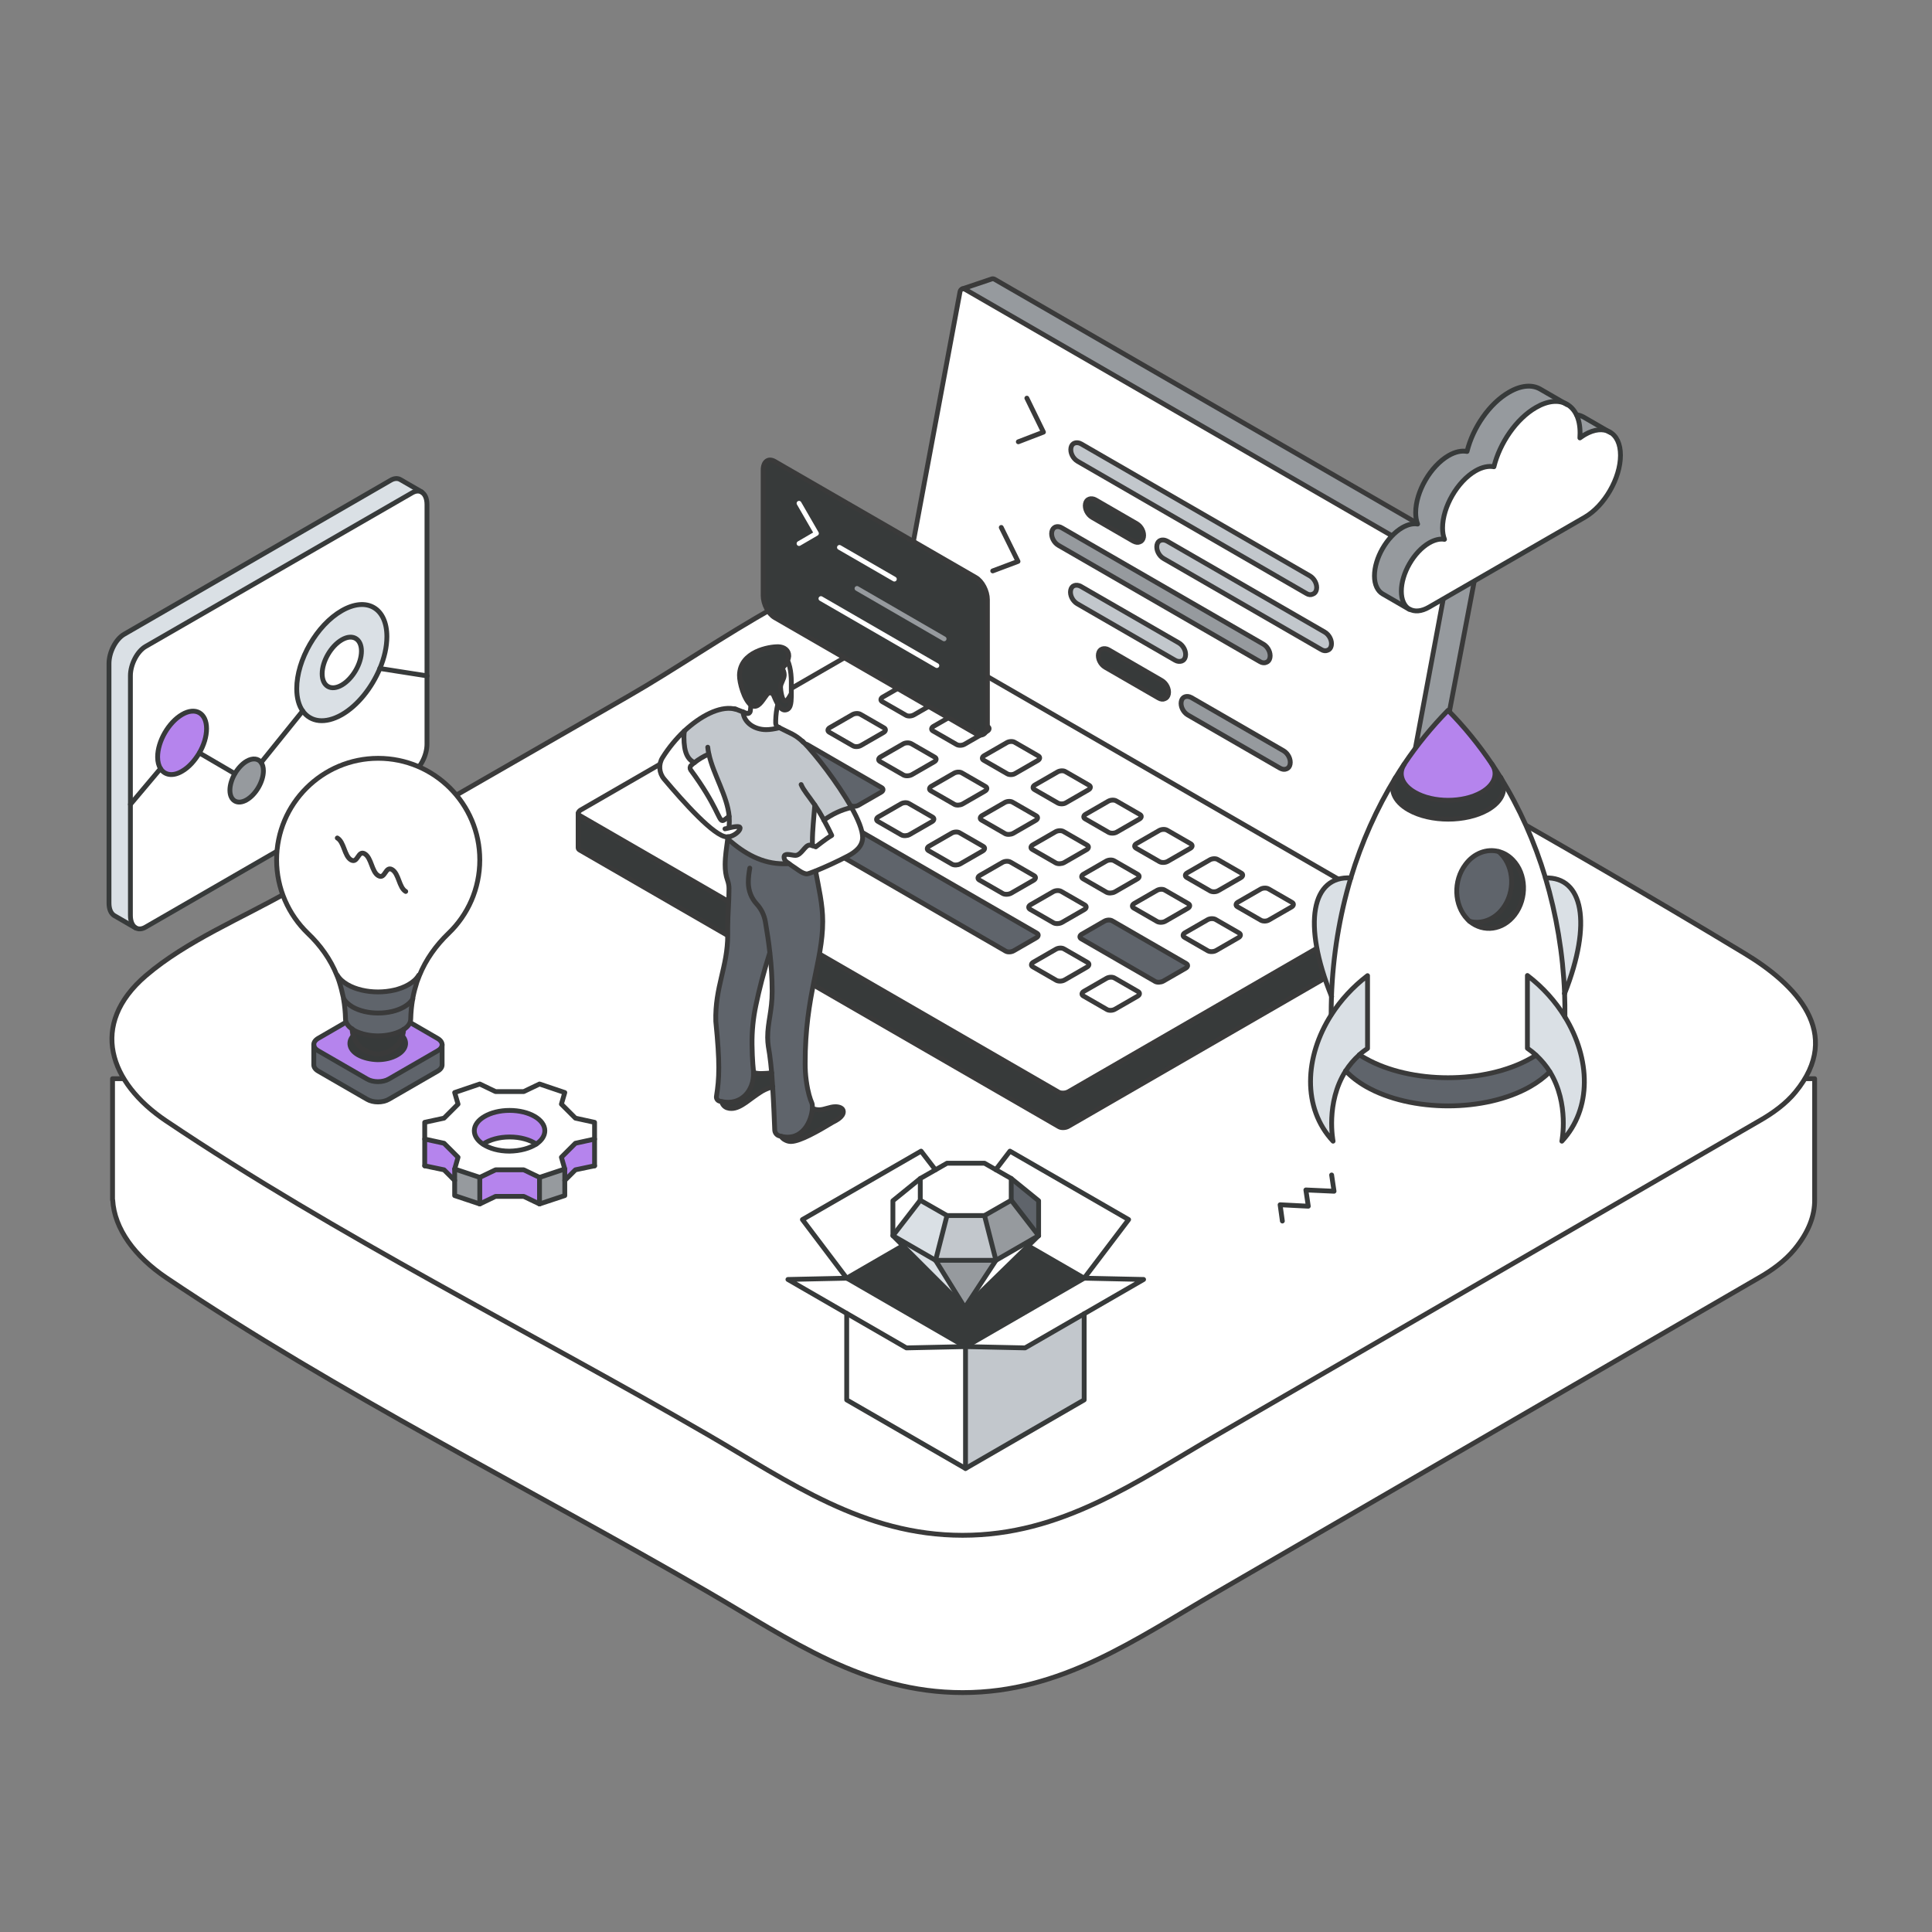 <?xml version="1.0" encoding="utf-8"?>
<!-- Generator: Adobe Illustrator 27.0.0, SVG Export Plug-In . SVG Version: 6.00 Build 0)  -->
<svg version="1.1" id="Layer_1" xmlns="http://www.w3.org/2000/svg" xmlns:xlink="http://www.w3.org/1999/xlink" x="0px" y="0px"
	 viewBox="0 0 1200 1200" style="enable-background:new 0 0 1200 1200;" xml:space="preserve">
<rect x="0" y="0" width="1200" height="1200" fill="#808080" stroke="none"/>
<style type="text/css">
	.st0{fill:#FFFFFF;stroke:#3A3A3A;stroke-width:3;stroke-linecap:round;stroke-linejoin:round;stroke-miterlimit:10;}
	.st1{fill:#DAE0E5;}
	.st2{fill:#FFFFFF;}
	.st3{fill:#B584ED;}
	.st4{fill:#969A9E;}
	.st5{fill:none;stroke:#373A3A;stroke-width:3;stroke-linecap:round;stroke-linejoin:round;stroke-miterlimit:10;}
	.st6{fill:#373A3A;}
	.st7{fill:#C2C7CC;}
	.st8{fill:#5F646B;}
	.st9{fill:none;stroke:#3A3A3A;stroke-width:3;stroke-linecap:round;stroke-linejoin:round;stroke-miterlimit:10;}
	.st10{fill:none;stroke:#FFFFFF;stroke-width:3;stroke-linecap:round;stroke-linejoin:round;stroke-miterlimit:10;}
	.st11{fill:none;stroke:#969A9E;stroke-width:3;stroke-linecap:round;stroke-linejoin:round;stroke-miterlimit:10;}
</style>
<g>
	<path class="st0" d="M69.9,670v75.3H70c1,18,13.8,35.2,33.4,48.4c106.7,71.8,225,130.5,336.2,195c51.4,29.8,96.9,62.6,158.3,62.6
		c61.4,0,107-32.9,158.3-62.6c112.1-65,224.1-130,336.2-195c8.1-4.6,16.3-10.5,22.2-17.7c8.9-10.8,12.6-21.1,12.5-30.7h0V670H69.9z"
		/>
	<path class="st0" d="M1092.9,696.1C980.7,761.1,868.6,826,756.4,891c-51.4,29.8-97,62.6-158.5,62.6c-61.5,0-107.1-32.8-158.5-62.6
		C328.1,826.5,209.8,767.9,103,696.1c-34.9-23.5-48-59.6-12.4-90.1c25.3-21.7,60.3-36,88.9-52.4c70.3-40.4,140.6-80.8,210.8-121.2
		c58.2-33.4,120.7-83.9,190.3-89.8c53.3-4.5,93.4,14.2,138.2,40c121.5,69.8,244.9,137.1,364.8,209.6c31.8,19.2,61.7,49.5,31.5,86.2
		C1109.2,685.6,1101,691.5,1092.9,696.1L1092.9,696.1z"/>
</g>
<g id="XMLID_00000125587255948354650960000001003085300687627679_">
	<g>
		<path class="st1" d="M67.7,412.1V561c0,3.8,1.3,6.5,3.3,7.7l13.3,7.7v0c-2-1.2-3.3-3.9-3.3-7.7V419.8c0-7,4.3-15.2,9.5-18.2
			l165.2-95.4c2.3-1.3,4.5-1.5,6.1-0.6l-13.2-7.6c-1.7-1-3.9-0.9-6.2,0.5L77.2,393.9C72,396.9,67.7,405.1,67.7,412.1z"/>
		<path class="st2" d="M81,499.6v69c0,3.8,1.3,6.6,3.3,7.7c1.7,1,3.9,0.9,6.2-0.5l165.2-95.4c5.3-3,9.5-11.2,9.5-18.2v-42.4
			l-29.4-4.6c-5,11.9-13.7,22.9-23.6,28.6c-10.4,6-19.4,4.7-24.3-2.2l-25.9,32l0,0c0.9,1.3,1.4,3,1.4,5.2c0,6.6-4.7,14.7-10.4,18
			c-5.7,3.3-10.4,0.6-10.4-6c0-3.3,1.2-7,3.1-10.3l-21.9-12.8c-2.8,4.7-6.5,8.9-10.7,11.3c-5.8,3.4-10.9,2.5-13.5-1.6h0L81,499.6z"
			/>
		<path class="st2" d="M81,419.8v79.9l18.7-22.2h0c-1.1-1.8-1.8-4.2-1.8-7.2c0-9.7,6.8-21.5,15.2-26.4s15.2-0.9,15.2,8.8
			c0,4.9-1.7,10.3-4.5,15.1l21.9,12.8c1.9-3.2,4.5-6.1,7.3-7.7c3.9-2.2,7.2-1.8,9,0.8l0,0l25.9-32c-2.4-3.4-3.7-8.1-3.7-13.9
			c0-17.8,12.5-39.5,28-48.4c15.5-8.9,28-1.7,28,16.1c0,6.4-1.6,13.3-4.4,19.9l29.4,4.6V313.4c0-3.9-1.3-6.6-3.3-7.7l-0.1-0.1
			c-1.7-0.9-3.8-0.8-6.1,0.6L90.5,401.5C85.2,404.6,81,412.7,81,419.8z"/>
		<path class="st3" d="M98,470.2c0,3,0.6,5.4,1.8,7.2c2.5,4.1,7.6,5,13.5,1.6c4.2-2.4,8-6.6,10.7-11.3c2.8-4.8,4.5-10.2,4.5-15.1
			c0-9.7-6.8-13.7-15.2-8.8S98,460.5,98,470.2z"/>
		<path class="st4" d="M145.8,480.5c-1.9,3.3-3.1,7-3.1,10.3c0,6.6,4.7,9.3,10.4,6c5.7-3.3,10.4-11.4,10.4-18c0-2.2-0.5-3.9-1.4-5.2
			c-1.8-2.6-5.2-3.1-9-0.8C150.3,474.4,147.7,477.3,145.8,480.5z"/>
		<path class="st1" d="M212.3,379.2c15.5-8.9,28-1.7,28,16.1c0,6.4-1.6,13.3-4.4,19.9c-5,11.9-13.7,22.9-23.6,28.6
			c-10.4,6-19.4,4.7-24.3-2.2c-2.4-3.4-3.7-8.1-3.7-13.9C184.3,409.8,196.9,388.1,212.3,379.2z M212.3,425.5
			c6.7-3.9,12.2-13.3,12.2-21.1c0-7.8-5.5-10.9-12.2-7c-6.7,3.9-12.2,13.3-12.2,21.1C200.1,426.3,205.6,429.4,212.3,425.5z"/>
		<path class="st2" d="M212.3,397.4c-6.7,3.9-12.2,13.3-12.2,21.1c0,7.8,5.5,10.9,12.2,7c6.7-3.9,12.2-13.3,12.2-21.1
			C224.5,396.7,219,393.6,212.3,397.4z"/>
	</g>
	<g>
		<path class="st5" d="M261.9,305.6c-1.7-0.9-3.8-0.8-6.1,0.6L90.5,401.5c-5.3,3-9.5,11.2-9.5,18.2v148.9c0,3.8,1.3,6.5,3.3,7.7
			c1.7,1,3.9,0.9,6.2-0.5l165.2-95.4c5.3-3,9.5-11.2,9.5-18.2V313.4c0-3.9-1.3-6.6-3.3-7.7"/>
		<path class="st5" d="M188,441.6c-2.4-3.4-3.7-8.1-3.7-13.9c0-17.8,12.5-39.5,28-48.4c15.5-8.9,28-1.7,28,16.1
			c0,6.4-1.6,13.3-4.4,19.9c-5,11.9-13.7,22.9-23.6,28.6C201.9,449.8,192.9,448.5,188,441.6z"/>
		<path class="st5" d="M200.1,418.5c0-7.8,5.5-17.2,12.2-21.1c6.7-3.9,12.2-0.7,12.2,7c0,7.8-5.5,17.2-12.2,21.1
			C205.6,429.4,200.1,426.3,200.1,418.5z"/>
		<path class="st5" d="M162.2,473.6c0.9,1.3,1.4,3,1.4,5.2c0,6.6-4.7,14.7-10.4,18c-5.7,3.3-10.4,0.6-10.4-6c0-3.3,1.2-7,3.1-10.3
			c1.9-3.2,4.5-6.1,7.3-7.7C157,470.6,160.4,471.1,162.2,473.6z"/>
		<path class="st5" d="M99.7,477.4c-1.1-1.8-1.8-4.2-1.8-7.2c0-9.7,6.8-21.5,15.2-26.4s15.2-0.9,15.2,8.8c0,4.9-1.7,10.3-4.5,15.1
			c-2.8,4.7-6.5,8.9-10.7,11.3C107.4,482.4,102.3,481.5,99.7,477.4z"/>
		<line class="st5" x1="265.3" y1="419.8" x2="235.9" y2="415.2"/>
		<line class="st5" x1="188" y1="441.6" x2="162.2" y2="473.6"/>
		<line class="st5" x1="145.8" y1="480.5" x2="123.9" y2="467.7"/>
		<line class="st5" x1="99.7" y1="477.4" x2="81" y2="499.6"/>
		<path class="st5" d="M262,305.6l-13.3-7.7c-1.7-1-3.9-0.9-6.2,0.5L77.2,393.9c-5.3,3-9.5,11.2-9.5,18.2V561c0,3.8,1.3,6.5,3.3,7.7
			l13.3,7.7"/>
	</g>
</g>
<polyline id="zig_zag_00000031914106463464881030000016083753448728964495_" class="st5" points="827.1,729.8 828.6,739.9 
	811.1,739.1 812.6,749.2 795.1,748.3 796.5,758.4 "/>
<g id="XMLID_00000116957226100718264160000006196415816934819716_">
	<g>
		<path class="st4" d="M915.5,345.3c1.5,0.9,2.5,2.9,2.2,4.5l-39.4,206.7c-0.2,0.9-0.7,1.5-1.5,1.7l-17.1,3.7v0
			c0.8-0.1,1.3-0.7,1.5-1.6l38.1-204.1c0.3-1.6-0.7-3.6-2.2-4.5L599.6,179.8c-0.6-0.4-1.3-0.5-1.8-0.4l18.4-6.2
			c0.5-0.1,1.2,0,1.8,0.4L915.5,345.3z"/>
		<path class="st2" d="M897.2,351.6c1.5,0.9,2.5,2.9,2.2,4.5l-38.1,204.1c-0.2,0.9-0.7,1.5-1.5,1.6c-0.5,0.1-1.1,0-1.7-0.3
			c0,0,0,0-0.1,0L560.4,389.7c-1.5-0.9-2.5-2.9-2.2-4.5l38.1-204.1c0.2-0.9,0.8-1.5,1.5-1.7c0.5-0.1,1.1,0,1.8,0.4L897.2,351.6z
			 M826.9,401.1c0.6-3-1.3-6.8-4.1-8.4l-97.9-56.5c-1.5-0.8-2.9-1-4-0.5c-1.1,0.4-2,1.4-2.3,2.9c-0.6,3,1.3,6.7,4.1,8.4l97.9,56.5
			c1.4,0.8,2.9,1,4,0.5C825.7,403.6,826.6,402.5,826.9,401.1z M817.7,366.2c0.6-3-1.3-6.7-4.1-8.4l-142.1-82c-1.4-0.8-2.9-1-4-0.5
			c-1.1,0.4-2,1.5-2.3,2.9c-0.6,3,1.3,6.7,4.1,8.4l142.1,82.1c1.4,0.8,2.9,1,4,0.5C816.5,368.7,817.4,367.7,817.7,366.2z
			 M801.2,474.7c0.6-3-1.3-6.7-4.1-8.4l-57.2-33c-1.4-0.8-2.9-1-4-0.5c-1.1,0.4-2,1.4-2.3,2.9c-0.6,3,1.3,6.8,4.1,8.4l57.2,33
			c1.4,0.8,2.9,1,4,0.5C800.1,477.2,800.9,476.2,801.2,474.7z M788.8,408.6c0.6-3-1.3-6.8-4.1-8.4l-125.1-72.2c-1.4-0.8-2.9-1-4-0.6
			c-1.1,0.5-2,1.5-2.3,3c-0.6,3,1.3,6.7,4.1,8.4l125.1,72.2c1.4,0.8,2.9,1,4,0.5C787.6,411,788.5,410,788.8,408.6z M736.2,407.7
			c0.6-3-1.3-6.7-4.1-8.4l-60.9-35.1c-1.4-0.8-2.9-1-4-0.5c-1.1,0.4-2,1.5-2.3,2.9c-0.6,3,1.3,6.7,4.1,8.4l60.8,35.1
			c1.4,0.8,2.9,1,4,0.5C735,410.2,735.9,409.2,736.2,407.7z M725.8,431.2c0.6-3-1.3-6.7-4.1-8.4l-33-19.1c-1.4-0.8-2.9-1-4-0.5
			c-1.1,0.4-2,1.4-2.3,2.9c-0.6,3,1.3,6.8,4.1,8.4l33.1,19.1c1.4,0.8,2.9,1,4,0.6C724.6,433.7,725.5,432.7,725.8,431.2z
			 M710.2,333.7c0.6-3-1.3-6.7-4.1-8.4l-25.6-14.8c-1.4-0.8-2.9-1-4-0.5c-1.1,0.4-2,1.4-2.3,2.9c-0.6,3,1.3,6.8,4.1,8.4l25.6,14.8
			c1.4,0.8,2.9,1,4,0.5C709.1,336.2,709.9,335.2,710.2,333.7z"/>
		<path class="st6" d="M860.1,563.6V585c0,0.7-0.5,1.4-1.5,1.9l-195,112.6c-1.8,1-4.4,1.1-6,0.3L360.2,528c-0.7-0.4-1-0.9-1-1.5
			v-21.4c0,0.6,0.3,1.1,1,1.5l297.6,171.8c1.5,0.9,4.2,0.8,6-0.3l195-112.6C859.6,565,860.1,564.3,860.1,563.6z"/>
		<path class="st2" d="M859.1,562.1c0.7,0.4,1,0.9,1,1.5c0,0.7-0.5,1.4-1.5,1.9l-195,112.6c-1.8,1-4.4,1.1-6,0.3L360.2,506.6
			c-0.7-0.4-1-0.9-1-1.5c0-0.7,0.5-1.4,1.5-2l195-112.6c1.7-1,4.4-1.1,5.9-0.3L858,561.5c0,0,0,0,0.1,0L859.1,562.1z M802.1,563.4
			c1.5-0.9,1.7-2.2,0.4-2.9l-14.6-8.4c-1.3-0.7-3.6-0.7-5,0.2l-13.9,8c-1.5,0.9-1.7,2.2-0.4,2.9l14.6,8.4c1.3,0.7,3.6,0.7,5-0.2
			L802.1,563.4z M770.6,545.2c1.5-0.9,1.7-2.2,0.4-2.9l-14.6-8.4c-1.3-0.7-3.6-0.7-5,0.2l-13.9,8c-1.5,0.9-1.7,2.2-0.4,2.9l14.6,8.4
			c1.3,0.7,3.6,0.7,5-0.2L770.6,545.2z M769.3,582.4c1.5-0.9,1.7-2.2,0.4-2.9L755,571c-1.3-0.7-3.6-0.7-5,0.2l-13.9,8
			c-1.5,0.9-1.7,2.2-0.4,2.9l14.6,8.4c1.3,0.7,3.6,0.7,5-0.2L769.3,582.4z M739.1,527c1.5-0.9,1.7-2.2,0.4-2.9l-14.6-8.4
			c-1.3-0.7-3.6-0.7-5.1,0.2l-13.9,8c-1.5,0.9-1.7,2.2-0.4,2.9l14.6,8.4c1.3,0.7,3.6,0.7,5.1-0.2L739.1,527z M737.7,564.2
			c1.5-0.9,1.7-2.2,0.4-2.9l-14.6-8.4c-1.3-0.7-3.6-0.7-5,0.2l-13.9,8c-1.5,0.9-1.7,2.2-0.4,2.9l14.6,8.4c1.3,0.7,3.6,0.7,5-0.2
			L737.7,564.2z M736.4,601.3c1.5-0.9,1.7-2.2,0.4-2.9l-45.9-26.5c-1.3-0.8-3.6-0.7-5,0.2l-13.9,8c-1.5,0.9-1.7,2.2-0.4,2.9
			l45.9,26.5c1.3,0.7,3.6,0.7,5-0.2L736.4,601.3z M707.6,508.8c1.5-0.9,1.7-2.2,0.4-2.9l-14.6-8.4c-1.3-0.7-3.6-0.7-5.1,0.2l-13.9,8
			c-1.5,0.9-1.7,2.2-0.4,2.9l14.6,8.4c1.3,0.7,3.6,0.7,5.1-0.2L707.6,508.8z M706.4,618.8c1.5-0.9,1.7-2.2,0.4-2.9l-14.6-8.4
			c-1.3-0.8-3.6-0.7-5.1,0.2l-13.9,8c-1.5,0.9-1.7,2.2-0.4,2.9l14.6,8.4c1.3,0.7,3.6,0.7,5.1-0.2L706.4,618.8z M706.2,546
			c1.5-0.9,1.7-2.2,0.4-2.9l-14.6-8.4c-1.3-0.7-3.6-0.7-5.1,0.2l-13.9,8c-1.5,0.9-1.7,2.2-0.4,2.9l14.6,8.4c1.3,0.7,3.6,0.7,5.1-0.2
			L706.2,546z M676.1,490.6c1.5-0.9,1.7-2.2,0.4-2.9l-14.6-8.4c-1.3-0.8-3.6-0.7-5,0.2l-13.9,8c-1.5,0.9-1.7,2.2-0.4,2.9l14.6,8.4
			c1.3,0.7,3.6,0.7,5-0.2L676.1,490.6z M675,600.7c1.5-0.9,1.7-2.2,0.4-2.9l-14.6-8.4c-1.3-0.8-3.6-0.7-5.1,0.2l-13.9,8
			c-1.5,0.9-1.7,2.2-0.4,2.9l14.6,8.4c1.3,0.7,3.6,0.7,5.1-0.2L675,600.7z M674.7,527.8c1.5-0.9,1.7-2.2,0.4-2.9l-14.6-8.4
			c-1.3-0.7-3.6-0.7-5.1,0.2l-13.9,8c-1.5,0.9-1.7,2.2-0.4,2.9l14.6,8.4c1.3,0.7,3.6,0.7,5.1-0.2L674.7,527.8z M673.4,564.9
			c1.5-0.9,1.7-2.2,0.4-2.9l-14.6-8.4c-1.3-0.7-3.6-0.7-5.1,0.2l-13.9,8c-1.5,0.9-1.7,2.2-0.4,2.9l14.6,8.4c1.3,0.7,3.6,0.7,5.1-0.2
			L673.4,564.9z M644.5,472.4c1.5-0.9,1.7-2.2,0.4-2.9l-14.6-8.4c-1.3-0.8-3.6-0.7-5,0.2l-13.9,8c-1.5,0.9-1.7,2.2-0.4,2.9l14.6,8.4
			c1.3,0.7,3.6,0.7,5-0.2L644.5,472.4z M643.6,582.6c1.5-0.9,1.7-2.2,0.4-2.9l-109.7-63.3c-1.3-0.8-3.6-0.7-5,0.2l-13.9,8
			c-1.5,0.9-1.7,2.2-0.4,2.9l109.7,63.3c1.3,0.8,3.6,0.7,5-0.2L643.6,582.6z M643.2,509.6c1.5-0.9,1.7-2.2,0.4-2.9l-14.6-8.4
			c-1.3-0.8-3.6-0.7-5,0.2l-13.9,8c-1.5,0.9-1.7,2.2-0.4,2.9l14.6,8.4c1.3,0.7,3.6,0.7,5-0.2L643.2,509.6z M641.8,546.7
			c1.5-0.9,1.7-2.2,0.4-2.9l-14.6-8.4c-1.3-0.7-3.6-0.7-5.1,0.2l-13.9,8c-1.5,0.9-1.7,2.2-0.4,2.9l14.6,8.4c1.3,0.7,3.6,0.7,5.1-0.2
			L641.8,546.7z M613,454.2c1.5-0.9,1.7-2.2,0.4-2.9l-14.6-8.4c-1.3-0.7-3.6-0.7-5.1,0.2l-13.9,8c-1.5,0.9-1.7,2.2-0.4,2.9l14.6,8.4
			c1.3,0.8,3.6,0.7,5.1-0.2L613,454.2z M611.7,491.4c1.5-0.9,1.7-2.2,0.4-2.9l-14.6-8.4c-1.3-0.8-3.6-0.7-5,0.2l-13.9,8
			c-1.5,0.9-1.7,2.2-0.4,2.9l14.6,8.4c1.3,0.7,3.6,0.7,5-0.2L611.7,491.4z M610.3,528.5c1.5-0.9,1.7-2.2,0.4-2.9l-14.6-8.4
			c-1.3-0.8-3.6-0.7-5,0.2l-13.9,8c-1.5,0.9-1.7,2.2-0.4,2.9l14.6,8.4c1.3,0.7,3.6,0.7,5-0.2L610.3,528.5z M581.5,436
			c1.5-0.9,1.7-2.2,0.4-2.9l-14.6-8.4c-1.3-0.7-3.6-0.7-5.1,0.2l-13.9,8c-1.5,0.9-1.7,2.2-0.4,2.9l14.6,8.4c1.3,0.7,3.6,0.7,5.1-0.2
			L581.5,436z M580.2,473.2c1.5-0.9,1.7-2.2,0.4-2.9l-14.6-8.4c-1.3-0.7-3.6-0.7-5.1,0.2l-13.9,8c-1.5,0.9-1.7,2.2-0.4,2.9l14.6,8.4
			c1.3,0.8,3.6,0.7,5.1-0.2L580.2,473.2z M578.8,510.4c1.5-0.9,1.7-2.2,0.4-2.9l-14.6-8.4c-1.3-0.8-3.6-0.7-5,0.2l-13.9,8
			c-1.5,0.9-1.7,2.2-0.4,2.9l14.6,8.4c1.3,0.7,3.6,0.7,5-0.2L578.8,510.4z M548.7,455c1.5-0.9,1.7-2.2,0.4-2.9l-14.6-8.4
			c-1.3-0.7-3.6-0.7-5.1,0.2l-13.9,8c-1.5,0.9-1.7,2.2-0.4,2.9l14.6,8.4c1.3,0.7,3.6,0.7,5.1-0.2L548.7,455z M547.2,492.1
			c1.5-0.9,1.7-2.2,0.4-2.9l-46-26.6c-1.3-0.7-3.6-0.7-5.1,0.2l-13.9,8c-1.5,0.9-1.7,2.2-0.4,2.9l46,26.6c1.3,0.7,3.6,0.7,5.1-0.2
			L547.2,492.1z M517.1,509.5c1.5-0.9,1.7-2.2,0.4-2.9l-14.6-8.4c-1.3-0.8-3.6-0.7-5.1,0.2l-13.9,8c-1.5,0.9-1.7,2.2-0.4,2.9
			l14.6,8.4c1.3,0.7,3.6,0.7,5.1-0.2L517.1,509.5z M485.6,491.4c1.5-0.9,1.7-2.2,0.4-2.9l-14.6-8.4c-1.3-0.7-3.6-0.7-5.1,0.2
			l-13.9,8c-1.5,0.9-1.7,2.2-0.4,2.9l14.6,8.4c1.3,0.8,3.6,0.7,5.1-0.2L485.6,491.4z"/>
		<path class="st7" d="M822.7,392.6c2.9,1.7,4.7,5.4,4.1,8.4c-0.3,1.5-1.1,2.5-2.3,2.9c-1.1,0.4-2.6,0.3-4-0.5l-97.9-56.5
			c-2.9-1.7-4.7-5.4-4.1-8.4c0.3-1.5,1.1-2.5,2.3-2.9c1.1-0.4,2.5-0.3,4,0.5L822.7,392.6z"/>
		<path class="st7" d="M813.5,357.8c2.9,1.7,4.7,5.4,4.1,8.4c-0.3,1.5-1.1,2.5-2.3,2.9c-1.1,0.4-2.6,0.3-4-0.5l-142.1-82.1
			c-2.9-1.7-4.7-5.4-4.1-8.4c0.3-1.5,1.1-2.5,2.3-2.9c1.1-0.4,2.6-0.3,4,0.5L813.5,357.8z"/>
		<path class="st2" d="M802.5,560.4c1.3,0.7,1.1,2.1-0.4,2.9l-13.9,8c-1.5,0.9-3.8,1-5,0.2l-14.6-8.4c-1.3-0.7-1.1-2.1,0.4-2.9
			l13.9-8c1.5-0.9,3.8-0.9,5-0.2L802.5,560.4z"/>
		<path class="st4" d="M797.1,466.3c2.9,1.7,4.7,5.4,4.1,8.4c-0.3,1.5-1.1,2.5-2.3,2.9c-1.1,0.4-2.5,0.3-4-0.5l-57.2-33
			c-2.9-1.7-4.7-5.4-4.1-8.4c0.3-1.5,1.1-2.5,2.3-2.9c1.1-0.4,2.6-0.3,4,0.5L797.1,466.3z"/>
		<path class="st4" d="M784.6,400.1c2.9,1.7,4.7,5.4,4.1,8.4c-0.3,1.5-1.1,2.5-2.3,2.9c-1.1,0.4-2.5,0.3-4-0.5l-125.1-72.2
			c-2.9-1.7-4.7-5.4-4.1-8.4c0.3-1.5,1.1-2.5,2.3-3c1.1-0.4,2.6-0.3,4,0.6L784.6,400.1z"/>
		<path class="st2" d="M771,542.2c1.3,0.7,1.1,2.1-0.4,2.9l-13.9,8c-1.5,0.9-3.8,1-5,0.2l-14.6-8.4c-1.3-0.8-1.1-2.1,0.4-2.9l13.9-8
			c1.5-0.9,3.8-1,5-0.2L771,542.2z"/>
		<path class="st2" d="M769.6,579.4c1.3,0.7,1.1,2.1-0.4,2.9l-13.9,8c-1.5,0.9-3.8,1-5,0.2l-14.6-8.4c-1.3-0.7-1.1-2.1,0.4-2.9
			l13.9-8c1.5-0.9,3.8-0.9,5-0.2L769.6,579.4z"/>
		<path class="st2" d="M739.5,524c1.3,0.8,1.1,2.1-0.4,2.9l-13.9,8c-1.5,0.9-3.8,1-5.1,0.2l-14.6-8.4c-1.3-0.8-1.1-2.1,0.4-2.9
			l13.9-8c1.5-0.9,3.8-1,5.1-0.2L739.5,524z"/>
		<path class="st2" d="M738.1,561.2c1.3,0.7,1.1,2.1-0.4,2.9l-13.9,8c-1.5,0.9-3.8,1-5,0.2l-14.6-8.4c-1.3-0.7-1.1-2.1,0.4-2.9
			l13.9-8c1.5-0.9,3.8-1,5-0.2L738.1,561.2z"/>
		<path class="st8" d="M736.7,598.4c1.3,0.7,1.1,2.1-0.4,2.9l-13.9,8c-1.5,0.9-3.8,1-5,0.2l-45.9-26.5c-1.3-0.7-1.1-2.1,0.4-2.9
			l13.9-8c1.5-0.9,3.8-1,5-0.2L736.7,598.4z"/>
		<path class="st7" d="M732,399.3c2.9,1.7,4.7,5.4,4.1,8.4c-0.3,1.5-1.1,2.5-2.3,2.9c-1.1,0.4-2.6,0.3-4-0.5l-60.8-35.1
			c-2.9-1.7-4.7-5.4-4.1-8.4c0.3-1.5,1.1-2.5,2.3-2.9c1.1-0.4,2.5-0.3,4,0.5L732,399.3z"/>
		<path class="st6" d="M721.6,422.8c2.9,1.7,4.7,5.4,4.1,8.4c-0.3,1.5-1.1,2.5-2.3,2.9c-1.1,0.4-2.6,0.3-4-0.6l-33.1-19.1
			c-2.9-1.7-4.7-5.4-4.1-8.4c0.3-1.5,1.1-2.5,2.3-2.9c1.1-0.4,2.6-0.3,4,0.5L721.6,422.8z"/>
		<path class="st6" d="M706.1,325.3c2.9,1.7,4.7,5.4,4.1,8.4c-0.3,1.5-1.1,2.5-2.3,2.9c-1.1,0.4-2.5,0.3-4-0.5l-25.6-14.8
			c-2.9-1.7-4.7-5.4-4.1-8.4c0.3-1.5,1.1-2.5,2.3-2.9c1.1-0.4,2.6-0.3,4,0.5L706.1,325.3z"/>
		<path class="st2" d="M708,505.9c1.3,0.7,1.1,2.1-0.4,2.9l-13.9,8c-1.5,0.9-3.8,1-5.1,0.2l-14.6-8.4c-1.3-0.7-1.1-2.1,0.4-2.9
			l13.9-8c1.5-0.9,3.8-1,5.1-0.2L708,505.9z"/>
		<path class="st2" d="M706.8,615.9c1.3,0.7,1.1,2.1-0.4,2.9l-13.9,8c-1.5,0.9-3.8,0.9-5.1,0.2l-14.6-8.4c-1.3-0.7-1.1-2.1,0.4-2.9
			l13.9-8c1.5-0.9,3.8-1,5.1-0.2L706.8,615.9z"/>
		<path class="st2" d="M706.6,543c1.3,0.8,1.1,2.1-0.4,2.9l-13.9,8c-1.5,0.9-3.8,1-5.1,0.2l-14.6-8.4c-1.3-0.8-1.1-2.1,0.4-2.9
			l13.9-8c1.5-0.9,3.8-1,5.1-0.2L706.6,543z"/>
		<path class="st2" d="M676.4,487.7c1.3,0.7,1.1,2.1-0.4,2.9l-13.9,8c-1.5,0.9-3.8,0.9-5,0.2l-14.6-8.4c-1.3-0.7-1.1-2.1,0.4-2.9
			l13.9-8c1.5-0.9,3.8-1,5-0.2L676.4,487.7z"/>
		<path class="st2" d="M675.4,597.8c1.3,0.7,1.1,2.1-0.4,2.9l-13.9,8c-1.5,0.9-3.8,0.9-5.1,0.2l-14.6-8.4c-1.3-0.7-1.1-2.1,0.4-2.9
			l13.9-8c1.5-0.9,3.8-1,5.1-0.2L675.4,597.8z"/>
		<path class="st2" d="M675.1,524.8c1.3,0.7,1.1,2.1-0.4,2.9l-13.9,8c-1.5,0.9-3.8,1-5.1,0.2l-14.6-8.4c-1.3-0.7-1.1-2.1,0.4-2.9
			l13.9-8c1.5-0.9,3.8-1,5.1-0.2L675.1,524.8z"/>
		<path class="st2" d="M673.7,562c1.3,0.8,1.1,2.1-0.4,2.9l-13.9,8c-1.5,0.9-3.8,1-5.1,0.2l-14.6-8.4c-1.3-0.8-1.1-2.1,0.4-2.9
			l13.9-8c1.5-0.9,3.8-1,5.1-0.2L673.7,562z"/>
		<path class="st2" d="M644.9,469.5c1.3,0.7,1.1,2.1-0.4,2.9l-13.9,8c-1.5,0.9-3.8,0.9-5,0.2l-14.6-8.4c-1.3-0.7-1.1-2.1,0.4-2.9
			l13.9-8c1.5-0.9,3.8-1,5-0.2L644.9,469.5z"/>
		<path class="st8" d="M644,579.6c1.3,0.7,1.1,2.1-0.4,2.9l-13.9,8c-1.5,0.9-3.8,1-5,0.2L515,527.4c-1.3-0.7-1.1-2.1,0.4-2.9l13.9-8
			c1.5-0.9,3.8-1,5-0.2L644,579.6z"/>
		<path class="st2" d="M643.6,506.7c1.3,0.7,1.1,2.1-0.4,2.9l-13.9,8c-1.5,0.9-3.8,0.9-5,0.2l-14.6-8.4c-1.3-0.7-1.1-2.1,0.4-2.9
			l13.9-8c1.5-0.9,3.8-1,5-0.2L643.6,506.7z"/>
		<path class="st2" d="M642.2,543.8c1.3,0.7,1.1,2.1-0.4,2.9l-13.9,8c-1.5,0.9-3.8,1-5.1,0.2l-14.6-8.4c-1.3-0.7-1.1-2.1,0.4-2.9
			l13.9-8c1.5-0.9,3.8-1,5.1-0.2L642.2,543.8z"/>
		<path class="st2" d="M613.4,451.3c1.3,0.7,1.1,2.1-0.4,2.9l-13.9,8c-1.5,0.9-3.8,1-5.1,0.2l-14.6-8.4c-1.3-0.7-1.1-2.1,0.4-2.9
			l13.9-8c1.5-0.9,3.8-0.9,5.1-0.2L613.4,451.3z"/>
		<path class="st2" d="M612,488.5c1.3,0.7,1.1,2.1-0.4,2.9l-13.9,8c-1.5,0.9-3.8,0.9-5,0.2l-14.6-8.4c-1.3-0.7-1.1-2.1,0.4-2.9
			l13.9-8c1.5-0.9,3.8-1,5-0.2L612,488.5z"/>
		<path class="st2" d="M610.7,525.6c1.3,0.7,1.1,2.1-0.4,2.9l-13.9,8c-1.5,0.9-3.8,0.9-5,0.2l-14.6-8.4c-1.3-0.7-1.1-2.1,0.4-2.9
			l13.9-8c1.5-0.9,3.8-1,5-0.2L610.7,525.6z"/>
		<path class="st2" d="M581.9,433.1c1.3,0.7,1.1,2.1-0.4,2.9l-13.9,8c-1.5,0.9-3.8,1-5.1,0.2l-14.6-8.4c-1.3-0.7-1.1-2.1,0.4-2.9
			l13.9-8c1.5-0.9,3.8-1,5.1-0.2L581.9,433.1z"/>
		<path class="st2" d="M580.5,470.3c1.3,0.7,1.1,2.1-0.4,2.9l-13.9,8c-1.5,0.9-3.8,1-5.1,0.2l-14.6-8.4c-1.3-0.7-1.1-2.1,0.4-2.9
			l13.9-8c1.5-0.9,3.8-0.9,5.1-0.2L580.5,470.3z"/>
		<path class="st2" d="M579.2,507.4c1.3,0.7,1.1,2.1-0.4,2.9l-13.9,8c-1.5,0.9-3.8,0.9-5,0.2l-14.6-8.4c-1.3-0.7-1.1-2.1,0.4-2.9
			l13.9-8c1.5-0.9,3.8-1,5-0.2L579.2,507.4z"/>
		<path class="st2" d="M549,452.1c1.3,0.7,1.1,2.1-0.4,2.9l-13.9,8c-1.5,0.9-3.8,1-5.1,0.2l-14.6-8.4c-1.3-0.7-1.1-2.1,0.4-2.9
			l13.9-8c1.5-0.9,3.8-1,5.1-0.2L549,452.1z"/>
		<path class="st8" d="M547.5,489.2c1.3,0.7,1.1,2.1-0.4,2.9l-13.9,8c-1.5,0.9-3.8,1-5.1,0.2l-46-26.6c-1.3-0.7-1.1-2.1,0.4-2.9
			l13.9-8c1.5-0.9,3.8-1,5.1-0.2L547.5,489.2z"/>
		<path class="st2" d="M517.4,506.6c1.3,0.7,1.1,2.1-0.4,2.9l-13.9,8c-1.5,0.9-3.8,0.9-5.1,0.2l-14.6-8.4c-1.3-0.7-1.1-2.1,0.4-2.9
			l13.9-8c1.5-0.9,3.8-1,5.1-0.2L517.4,506.6z"/>
		<path class="st2" d="M486,488.4c1.3,0.7,1.1,2.1-0.4,2.9l-13.9,8c-1.5,0.9-3.8,1-5.1,0.2l-14.6-8.4c-1.3-0.7-1.1-2.1,0.4-2.9
			l13.9-8c1.5-0.9,3.8-0.9,5.1-0.2L486,488.4z"/>
	</g>
	<g>
		<path class="st9" d="M858,561.5l1.1,0.6c0.7,0.4,1,0.9,1,1.5c0,0.7-0.5,1.4-1.5,1.9l-195,112.6c-1.8,1-4.4,1.1-6,0.3L360.2,506.6
			c-0.7-0.4-1-0.9-1-1.5c0-0.7,0.5-1.4,1.5-2l195-112.6c1.7-1,4.4-1.1,5.9-0.3"/>
		<path class="st9" d="M858,561.5C858,561.5,858,561.5,858,561.5L560.4,389.7c-1.5-0.9-2.5-2.9-2.2-4.5l38.1-204.1
			c0.2-0.9,0.8-1.5,1.5-1.7c0.5-0.1,1.1,0,1.8,0.4l297.6,171.8c1.5,0.9,2.5,2.9,2.2,4.5l-38.1,204.1c-0.2,0.9-0.7,1.5-1.5,1.6
			C859.3,562,858.6,561.8,858,561.5z"/>
		<path class="st9" d="M528.2,500.3l-46-26.6c-1.3-0.7-1.1-2.1,0.4-2.9l13.9-8c1.5-0.9,3.8-1,5.1-0.2l46,26.6
			c1.3,0.7,1.1,2.1-0.4,2.9l-13.9,8C531.8,501,529.5,501.1,528.2,500.3z"/>
		<path class="st9" d="M559.9,518.6l-14.6-8.4c-1.3-0.7-1.1-2.1,0.4-2.9l13.9-8c1.5-0.9,3.8-1,5-0.2l14.6,8.4
			c1.3,0.7,1.1,2.1-0.4,2.9l-13.9,8C563.4,519.2,561.2,519.3,559.9,518.6z"/>
		<path class="st9" d="M591.4,536.8l-14.6-8.4c-1.3-0.7-1.1-2.1,0.4-2.9l13.9-8c1.5-0.9,3.8-1,5-0.2l14.6,8.4
			c1.3,0.7,1.1,2.1-0.4,2.9l-13.9,8C594.9,537.4,592.7,537.5,591.4,536.8z"/>
		<path class="st9" d="M622.9,555l-14.6-8.4c-1.3-0.7-1.1-2.1,0.4-2.9l13.9-8c1.5-0.9,3.8-1,5.1-0.2l14.6,8.4
			c1.3,0.7,1.1,2.1-0.4,2.9l-13.9,8C626.5,555.6,624.2,555.7,622.9,555z"/>
		<path class="st9" d="M654.4,573.2l-14.6-8.4c-1.3-0.8-1.1-2.1,0.4-2.9l13.9-8c1.5-0.9,3.8-1,5.1-0.2l14.6,8.4
			c1.3,0.8,1.1,2.1-0.4,2.9l-13.9,8C658,573.8,655.7,573.9,654.4,573.2z"/>
		<path class="st9" d="M717.5,609.6l-45.9-26.5c-1.3-0.7-1.1-2.1,0.4-2.9l13.9-8c1.5-0.9,3.8-1,5-0.2l45.9,26.5
			c1.3,0.7,1.1,2.1-0.4,2.9l-13.9,8C721,610.2,718.7,610.3,717.5,609.6z"/>
		<path class="st9" d="M529.7,463.2l-14.6-8.4c-1.3-0.7-1.1-2.1,0.4-2.9l13.9-8c1.5-0.9,3.8-1,5.1-0.2l14.6,8.4
			c1.3,0.7,1.1,2.1-0.4,2.9l-13.9,8C533.3,463.9,531,464,529.7,463.2z"/>
		<path class="st9" d="M561.2,481.4l-14.6-8.4c-1.3-0.7-1.1-2.1,0.4-2.9l13.9-8c1.5-0.9,3.8-0.9,5.1-0.2l14.6,8.4
			c1.3,0.7,1.1,2.1-0.4,2.9l-13.9,8C564.8,482,562.5,482.1,561.2,481.4z"/>
		<path class="st9" d="M592.8,499.6l-14.6-8.4c-1.3-0.7-1.1-2.1,0.4-2.9l13.9-8c1.5-0.9,3.8-1,5-0.2l14.6,8.4
			c1.3,0.7,1.1,2.1-0.4,2.9l-13.9,8C596.3,500.2,594,500.3,592.8,499.6z"/>
		<path class="st9" d="M624.3,517.8l-14.6-8.4c-1.3-0.7-1.1-2.1,0.4-2.9l13.9-8c1.5-0.9,3.8-1,5-0.2l14.6,8.4
			c1.3,0.7,1.1,2.1-0.4,2.9l-13.9,8C627.8,518.4,625.6,518.5,624.3,517.8z"/>
		<path class="st9" d="M655.8,536l-14.6-8.4c-1.3-0.7-1.1-2.1,0.4-2.9l13.9-8c1.5-0.9,3.8-1,5.1-0.2l14.6,8.4
			c1.3,0.7,1.1,2.1-0.4,2.9l-13.9,8C659.3,536.6,657.1,536.7,655.8,536z"/>
		<path class="st9" d="M687.3,554.2l-14.6-8.4c-1.3-0.8-1.1-2.1,0.4-2.9l13.9-8c1.5-0.9,3.8-1,5.1-0.2l14.6,8.4
			c1.3,0.8,1.1,2.1-0.4,2.9l-13.9,8C690.8,554.8,688.6,554.9,687.3,554.2z"/>
		<path class="st9" d="M718.8,572.4l-14.6-8.4c-1.3-0.7-1.1-2.1,0.4-2.9l13.9-8c1.5-0.9,3.8-1,5-0.2l14.6,8.4
			c1.3,0.7,1.1,2.1-0.4,2.9l-13.9,8C722.4,573,720.1,573.1,718.8,572.4z"/>
		<path class="st9" d="M750.3,590.6l-14.6-8.4c-1.3-0.7-1.1-2.1,0.4-2.9l13.9-8c1.5-0.9,3.8-0.9,5-0.2l14.6,8.4
			c1.3,0.7,1.1,2.1-0.4,2.9l-13.9,8C753.9,591.2,751.6,591.3,750.3,590.6z"/>
		<path class="st9" d="M562.6,444.2l-14.6-8.4c-1.3-0.7-1.1-2.1,0.4-2.9l13.9-8c1.5-0.9,3.8-1,5.1-0.2l14.6,8.4
			c1.3,0.7,1.1,2.1-0.4,2.9l-13.9,8C566.1,444.9,563.9,445,562.6,444.2z"/>
		<path class="st9" d="M594.1,462.4l-14.6-8.4c-1.3-0.7-1.1-2.1,0.4-2.9l13.9-8c1.5-0.9,3.8-0.9,5.1-0.2l14.6,8.4
			c1.3,0.7,1.1,2.1-0.4,2.9l-13.9,8C597.7,463.1,595.4,463.2,594.1,462.4z"/>
		<path class="st9" d="M625.6,480.6l-14.6-8.4c-1.3-0.7-1.1-2.1,0.4-2.9l13.9-8c1.5-0.9,3.8-1,5-0.2l14.6,8.4
			c1.3,0.7,1.1,2.1-0.4,2.9l-13.9,8C629.2,481.3,626.9,481.4,625.6,480.6z"/>
		<path class="st9" d="M657.1,498.8l-14.6-8.4c-1.3-0.7-1.1-2.1,0.4-2.9l13.9-8c1.5-0.9,3.8-1,5-0.2l14.6,8.4
			c1.3,0.7,1.1,2.1-0.4,2.9l-13.9,8C660.7,499.5,658.4,499.5,657.1,498.8z"/>
		<path class="st9" d="M688.6,517l-14.6-8.4c-1.3-0.7-1.1-2.1,0.4-2.9l13.9-8c1.5-0.9,3.8-1,5.1-0.2l14.6,8.4
			c1.3,0.7,1.1,2.1-0.4,2.9l-13.9,8C692.2,517.7,689.9,517.7,688.6,517z"/>
		<path class="st9" d="M720.2,535.2l-14.6-8.4c-1.3-0.8-1.1-2.1,0.4-2.9l13.9-8c1.5-0.9,3.8-1,5.1-0.2l14.6,8.4
			c1.3,0.8,1.1,2.1-0.4,2.9l-13.9,8C723.7,535.9,721.5,535.9,720.2,535.2z"/>
		<path class="st9" d="M751.7,553.4l-14.6-8.4c-1.3-0.8-1.1-2.1,0.4-2.9l13.9-8c1.5-0.9,3.8-1,5-0.2l14.6,8.4
			c1.3,0.7,1.1,2.1-0.4,2.9l-13.9,8C755.2,554.1,753,554.1,751.7,553.4z"/>
		<path class="st9" d="M783.2,571.6l-14.6-8.4c-1.3-0.7-1.1-2.1,0.4-2.9l13.9-8c1.5-0.9,3.8-0.9,5-0.2l14.6,8.4
			c1.3,0.7,1.1,2.1-0.4,2.9l-13.9,8C786.8,572.3,784.5,572.3,783.2,571.6z"/>
		<path class="st9" d="M466.7,499.6l-14.6-8.4c-1.3-0.7-1.1-2.1,0.4-2.9l13.9-8c1.5-0.9,3.8-0.9,5.1-0.2l14.6,8.4
			c1.3,0.7,1.1,2.1-0.4,2.9l-13.9,8C470.3,500.2,468,500.3,466.7,499.6z"/>
		<path class="st9" d="M498.1,517.7l-14.6-8.4c-1.3-0.7-1.1-2.1,0.4-2.9l13.9-8c1.5-0.9,3.8-1,5.1-0.2l14.6,8.4
			c1.3,0.7,1.1,2.1-0.4,2.9l-13.9,8C501.7,518.4,499.4,518.5,498.1,517.7z"/>
		<path class="st9" d="M656.1,608.9l-14.6-8.4c-1.3-0.7-1.1-2.1,0.4-2.9l13.9-8c1.5-0.9,3.8-1,5.1-0.2l14.6,8.4
			c1.3,0.7,1.1,2.1-0.4,2.9l-13.9,8C659.6,609.6,657.4,609.6,656.1,608.9z"/>
		<path class="st9" d="M687.5,627l-14.6-8.4c-1.3-0.7-1.1-2.1,0.4-2.9l13.9-8c1.5-0.9,3.8-1,5.1-0.2l14.6,8.4
			c1.3,0.7,1.1,2.1-0.4,2.9l-13.9,8C691.1,627.7,688.8,627.8,687.5,627z"/>
		<path class="st9" d="M624.7,590.8L515,527.4c-1.3-0.7-1.1-2.1,0.4-2.9l13.9-8c1.5-0.9,3.8-1,5-0.2L644,579.6
			c1.3,0.7,1.1,2.1-0.4,2.9l-13.9,8C628.2,591.4,626,591.5,624.7,590.8z"/>
		<path class="st9" d="M359.1,505.1v21.4c0,0.6,0.3,1.1,1,1.5l297.6,171.8c1.5,0.9,4.2,0.8,6-0.3l195-112.6c1-0.6,1.5-1.3,1.5-1.9
			v-21.4"/>
		<path class="st9" d="M597.8,179.4l18.4-6.2c0.5-0.1,1.2,0,1.8,0.4l297.6,171.8c1.5,0.9,2.5,2.9,2.2,4.5l-39.4,206.7
			c-0.2,0.9-0.7,1.5-1.5,1.7l-17.1,3.7"/>
		<polyline class="st9" points="637.8,247.3 648.1,268.4 632.5,274.4 		"/>
		<polyline class="st9" points="621.9,327.6 632.3,348.7 616.6,354.6 		"/>
		<path class="st9" d="M811.4,368.6l-142.1-82.1c-2.9-1.7-4.7-5.4-4.1-8.4c0.3-1.5,1.1-2.5,2.3-2.9c1.1-0.4,2.6-0.3,4,0.5l142.1,82
			c2.9,1.7,4.7,5.4,4.1,8.4c-0.3,1.5-1.1,2.5-2.3,2.9C814.2,369.6,812.8,369.5,811.4,368.6z"/>
		<path class="st9" d="M703.9,336.1l-25.6-14.8c-2.9-1.7-4.7-5.4-4.1-8.4c0.3-1.5,1.1-2.5,2.3-2.9c1.1-0.4,2.6-0.3,4,0.5l25.6,14.8
			c2.9,1.7,4.7,5.4,4.1,8.4c-0.3,1.5-1.1,2.5-2.3,2.9C706.8,337.1,705.4,336.9,703.9,336.1z"/>
		<path class="st9" d="M820.6,403.4l-97.9-56.5c-2.9-1.7-4.7-5.4-4.1-8.4c0.3-1.5,1.1-2.5,2.3-2.9c1.1-0.4,2.5-0.3,4,0.5l97.9,56.5
			c2.9,1.7,4.7,5.4,4.1,8.4c-0.3,1.5-1.1,2.5-2.3,2.9C823.4,404.4,822,404.3,820.6,403.4z"/>
		<path class="st9" d="M782.5,410.9l-125.1-72.2c-2.9-1.7-4.7-5.4-4.1-8.4c0.3-1.5,1.1-2.5,2.3-3c1.1-0.4,2.6-0.3,4,0.6l125.1,72.2
			c2.9,1.7,4.7,5.4,4.1,8.4c-0.3,1.5-1.1,2.5-2.3,2.9C785.4,411.9,783.9,411.8,782.5,410.9z"/>
		<path class="st9" d="M729.9,410.1l-60.8-35.1c-2.9-1.7-4.7-5.4-4.1-8.4c0.3-1.5,1.1-2.5,2.3-2.9c1.1-0.4,2.5-0.3,4,0.5l60.9,35.1
			c2.9,1.7,4.7,5.4,4.1,8.4c-0.3,1.5-1.1,2.5-2.3,2.9C732.7,411,731.3,410.9,729.9,410.1z"/>
		<path class="st9" d="M719.5,433.5l-33.1-19.1c-2.9-1.7-4.7-5.4-4.1-8.4c0.3-1.5,1.1-2.5,2.3-2.9c1.1-0.4,2.6-0.3,4,0.5l33,19.1
			c2.9,1.7,4.7,5.4,4.1,8.4c-0.3,1.5-1.1,2.5-2.3,2.9C722.4,434.5,721,434.4,719.5,433.5z"/>
		<path class="st9" d="M795,477.1l-57.2-33c-2.9-1.7-4.7-5.4-4.1-8.4c0.3-1.5,1.1-2.5,2.3-2.9c1.1-0.4,2.6-0.3,4,0.5l57.2,33
			c2.9,1.7,4.7,5.4,4.1,8.4c-0.3,1.5-1.1,2.5-2.3,2.9C797.8,478.1,796.4,477.9,795,477.1z"/>
	</g>
</g>
<g id="XMLID_00000018955330886237241060000015224895292784688294_">
	<g>
		<path class="st2" d="M999.8,268.4c4.1,2.3,6.7,7.3,6.7,14.5c0,14.2-9.9,31.4-22.2,38.5l-96.7,55.8c-4.8,2.8-9.1,3-12.2,1.2
			l-0.2-0.1c-3-1.9-4.8-5.7-4.8-11.1c0-11,7.7-24.4,17.3-30c3.5-2,6.8-2.7,9.5-2.2c-0.8-2-1.2-4.4-1.2-7.1c0-13,9.2-28.9,20.4-35.4
			c4.3-2.5,8.2-3.2,11.5-2.6c3.6-14.7,13.9-29.8,26.1-36.8c7.4-4.3,14.2-4.8,19.1-2.1c2.5,1.4,4.6,3.6,6,6.5c1.5,3,2.3,6.9,2.3,11.4
			c0,1-0.1,2-0.1,3.1c1-0.7,2-1.4,3-2C990.4,266.6,995.8,266.2,999.8,268.4z"/>
		<path class="st4" d="M983.5,259l16.4,9.4c-4-2.2-9.5-1.8-15.5,1.7c-1,0.6-2,1.3-3,2c0.1-1,0.1-2.1,0.1-3.1c0-4.5-0.8-8.4-2.3-11.4
			h0C980.8,257.8,982.2,258.2,983.5,259z"/>
		<path class="st4" d="M973.2,251L973.2,251c-4.9-2.7-11.7-2.2-19.1,2.1c-12.2,7-22.5,22.1-26.1,36.8c-3.3-0.7-7.3,0.1-11.5,2.6
			c-11.3,6.5-20.4,22.4-20.4,35.4c0,2.8,0.4,5.1,1.2,7.1c-2.7-0.5-6,0.2-9.5,2.2c-9.6,5.5-17.3,18.9-17.3,30c0,5.4,1.8,9.2,4.8,11.1
			l-16.4-9.4c-3.1-1.8-5.1-5.7-5.1-11.2c0-11,7.7-24.4,17.3-30c3.5-2,6.8-2.7,9.5-2.2c-0.8-2-1.2-4.4-1.2-7.1
			c0-13,9.2-28.9,20.4-35.4c4.3-2.5,8.2-3.2,11.5-2.6c3.6-14.7,13.9-29.8,26.1-36.8c7.6-4.4,14.4-4.8,19.4-1.9L973.2,251z"/>
	</g>
	<g>
		<path class="st5" d="M875.2,378.3c-3-1.9-4.8-5.7-4.8-11.1c0-11,7.7-24.4,17.3-30c3.5-2,6.8-2.7,9.5-2.2c-0.8-2-1.2-4.4-1.2-7.1
			c0-13,9.2-28.9,20.4-35.4c4.3-2.5,8.2-3.2,11.5-2.6c3.6-14.7,13.9-29.8,26.1-36.8c7.4-4.3,14.2-4.8,19.1-2.1
			c2.5,1.4,4.6,3.6,6,6.5c1.5,3,2.3,6.9,2.3,11.4c0,1-0.1,2-0.1,3.1c1-0.7,2-1.4,3-2c6-3.5,11.5-3.9,15.5-1.7
			c4.2,2.3,6.7,7.3,6.7,14.5c0,14.2-9.9,31.4-22.2,38.5l-96.7,55.8c-4.8,2.8-9.1,3-12.2,1.2"/>
		<path class="st5" d="M875.4,378.5l-16.6-9.6c-3.1-1.8-5.1-5.7-5.1-11.2c0-11,7.7-24.4,17.3-30c3.5-2,6.8-2.7,9.5-2.2
			c-0.8-2-1.2-4.4-1.2-7.1c0-13,9.2-28.9,20.4-35.4c4.3-2.5,8.2-3.2,11.5-2.6c3.6-14.7,13.9-29.8,26.1-36.8
			c7.6-4.4,14.4-4.8,19.4-1.9l16.6,9.6"/>
		<path class="st5" d="M979.2,257.6c1.5,0.2,3,0.7,4.3,1.4l16.6,9.6"/>
	</g>
</g>
<g id="XMLID_00000065073428334668351530000018359833331909260962_">
	<g>
		<path class="st2" d="M528.7,501.5c4.2,7.5,7.1,14.4,7,18.8c0,5.5-4.4,8.9-9,11.4c-6.4,3.4-14.8,7.2-20.3,9.4
			c-2.7,1.1-4.7,1.8-5.3,1.8c-2.9,0-6.7-3.4-9.8-5.4c-0.5-0.4-1-0.8-1.5-1.1c-1.5-1.1-2.9-2-2.9-4c0-1.3,0.9-1.6,2.1-1.6
			c1.5,0,3.6,0.6,4.9,0.6c3.8,0,5.9-6.4,8.9-6.4c0.5,0,1,0.1,1.7,0.3c0.6,0.2,1.3,0.4,2.1,0.8c5.9-4.6,8.3-6.2,9.9-7.1
			c-1.7-3.7-3.4-6.8-4.9-9.6C517.1,505.5,522.6,502.9,528.7,501.5L528.7,501.5z"/>
		<path class="st7" d="M452.8,507.1c-1.2-12.9-9.8-25.9-12.6-38.7c-3.3,1.4-6.2,3.1-8.9,5.3c-4-1.9-6.5-5.9-6.5-15.9
			c0-1.3,0.1-2.5,0.3-3.8c10.1-9.4,21.6-15.3,30.4-13.8c0.5,0.1,1,0.2,1.5,0.3c0.2,0.1,0.4,0.1,0.5,0.2c1.3,0.5,2.6,1,3.9,1.5
			c0.6,6.8,7.2,11,14.4,11c2.2,0,5-0.4,8.2-1.2c2.7,1.3,5.3,2.6,7.9,3.9c2.3,1.2,4.4,2.7,6.3,4.5c0.2,0.2,0.4,0.4,0.6,0.6
			c7.4,7.6,21.4,25.4,29.8,40.5l0,0c-6.2,1.4-11.6,4-17,7.8c-2.1-3.8-4-6.8-5.6-9.3c-0.6,7.7-1.5,15.4-1.5,22.8c0,0.8,0,1.6,0,2.4
			c-0.7-0.2-1.2-0.3-1.7-0.3c-3,0-5.1,6.4-8.9,6.4c-1.3,0-3.4-0.6-4.9-0.6c-1.2,0-2.1,0.4-2.1,1.6c0,2,1.3,2.9,2.9,4
			c-1.1,0.1-2.2,0.1-3.3,0.1c-13.1,0-24.4-6.3-34.5-15.4c0.1-0.5,0.1-0.9,0.2-1.3c3.9-0.5,7.4-3.8,7.4-5.4c0-0.9-0.9-1-1.8-1
			c-1.4,0-3.4,0.4-5,0.8c0.1-1.4,0.2-2.8,0.2-4.1C453,509,452.9,508,452.8,507.1z"/>
		<path class="st6" d="M518.9,687.4c2.3,0,4.9,0.8,4.9,3.1c0,3.1-4.1,5.3-6.7,6.6c-8.8,5.3-20.2,11.9-25.9,11.9
			c-1.3,0-2.6-0.4-3.8-1.1c-0.9-0.5-1.7-1.2-2.2-2.1c13.3,3.1,19-9.6,19.4-17.4c1.2,0.6,2.7,0.9,4.2,0.9
			C512.1,689.3,515.4,687.4,518.9,687.4z"/>
		<path class="st2" d="M516.6,518.9c-1.6,0.9-4,2.5-9.9,7.1c-0.8-0.4-1.5-0.6-2.1-0.8c0-0.8,0-1.6,0-2.4c0-7.3,0.9-15.1,1.5-22.8
			c1.7,2.5,3.6,5.5,5.6,9.3C513.2,512.1,514.9,515.3,516.6,518.9z"/>
		<path class="st8" d="M478.1,592.1c-3.8,11.8-6.5,22.9-8.6,32.5c-1.7,8-2.5,16.1-2.4,24.3c0.1,9.7,0.9,16.7,0.9,16.7
			c0,0.2,0,0.4,0,0.6c0.5,11.5-7.8,20.9-19.9,18.2c-0.4-0.1-0.9-0.2-1.3-0.3c-1.3-0.4-2-1.6-1.8-2.9c1.8-11.2,2.1-20.7-0.4-46.6
			c-0.6-21.2,7.4-33.7,7.4-53.7c0-1.6,0-3.2,0-4.8c0-4,0.2-7.9,0.4-11.8c0.2-3.9,0.4-7.9,0.4-12.1c0-1.8-0.3-3.6-0.9-5.2
			c-1.1-3-1.5-6.3-1.5-9.7c0-5.2,0.9-10.7,1.6-16.1c10.1,9.1,21.4,15.4,34.5,15.4c1.1,0,2.2,0,3.3-0.1c0.5,0.3,1,0.7,1.5,1.1
			c3.1,1.9,6.9,5.4,9.8,5.4c0.6,0,2.6-0.7,5.3-1.8c1.9,10.3,4.4,20.6,4.4,31.2c0,25.1-11,45.6-10.9,88.3c0,3.6,0.2,7.1,0.7,10.7
			c1,7.4,2.5,11.6,3.3,13.4c0.4,0.9,0.5,1.8,0.5,2.8c0,0.3,0,0.6,0,0.9c-0.5,7.8-6.1,20.6-19.4,17.4c-0.4-0.1-0.8-0.2-1.2-0.3
			c-1.6-0.5-2.7-1.9-2.8-3.6c-0.2-4.9-0.6-15.9-1.3-26.9c-0.2-2.9-0.4-5.8-0.6-8.6c-0.4-4.3-0.8-8.3-1.3-11.6
			c-0.5-3.2-1.2-6.5-1.2-10.4c0-9.6,2.8-16.5,2.8-28.6C479.5,607.9,479,600,478.1,592.1z"/>
		<path class="st2" d="M498.9,461.1c-0.2-0.2-0.4-0.4-0.6-0.6C498.5,460.7,498.7,460.9,498.9,461.1z"/>
		<path class="st2" d="M489.2,410.2c2.3,5.6,2.4,11.3,2.3,17.5c0,1,0,2,0,3c-0.1,0.1-0.1,0.2-0.2,0.4c-0.7,1.2-2.1,4.3-3.8,4.3h0
			c-1.7,0-2.7-6.7-2.7-8.6c0.1-2.6,2.2-4.8,2.3-7.5c0-1.6-0.5-3-1.3-4.4C487.3,413.7,488.5,412,489.2,410.2z"/>
		<path class="st6" d="M491.5,430.7c0,0.6,0,1.2,0,1.8c-0.1,4-0.3,8.5-4.3,8.4c-1.4,0-2.8-1.5-4-3.5c-1-1.7-2-3.7-2.7-5.6
			c-0.3-0.8-1-1.3-1.8-1.5c-0.8-0.1-1.6,0.2-2.2,0.8c-2.2,2.7-4.6,7.6-7.8,7.5c-0.8,0-1.5-0.3-2.3-0.8c-4.2-3.1-7.2-14-7.1-18.6
			c0.3-14.7,18.4-17.7,24.1-17.6c3.7,0.1,6.6,2.2,6.5,5.8c0,0.9-0.2,1.8-0.6,2.7c-0.7,1.8-1.9,3.5-3.5,4.7c0.8,1.3,1.3,2.8,1.3,4.4
			c-0.1,2.8-2.2,5-2.3,7.5c0,1.9,1,8.5,2.7,8.6h0c1.7,0,3.1-3.1,3.8-4.3C491.3,431,491.4,430.9,491.5,430.7z"/>
		<path class="st2" d="M483.4,451.7c0.2,0.1,0.5,0.2,0.7,0.4c-3.2,0.8-6,1.2-8.2,1.2c-7.2,0-13.8-4.2-14.4-11
			c0.8,0.3,1.5,0.6,2.3,0.9c0.5,0.2,1,0.1,1.4-0.1c0.4-0.2,0.7-0.7,0.8-1.2c0.2-1.3,0.3-2.6,0.4-3.9c0.7,0.5,1.5,0.8,2.3,0.8
			c3.2,0.1,5.6-4.8,7.8-7.5c0.5-0.6,1.4-0.9,2.2-0.8c0.8,0.1,1.5,0.7,1.8,1.5c0.8,1.9,1.7,4,2.7,5.6c-0.8,3.2-1.2,6.7-1.3,10
			c0,0.6,0,1.2,0,1.7C481.8,450.3,482.5,451.2,483.4,451.7z"/>
		<path class="st6" d="M479.3,666.5c0.2,2.8,0.5,5.7,0.6,8.6c-2.3,0.7-4.5,1.5-6.6,2.7c-7.2,4.3-13.1,10.8-19.1,10.8
			c-0.9,0-1.7-0.1-2.6-0.4c-1.8-0.6-3-2.1-3.4-3.8c12.1,2.7,20.4-6.7,19.9-18.2c1.2,0.5,2.7,0.7,4.6,0.7
			C474.8,666.8,477.1,666.6,479.3,666.5z"/>
		<path class="st2" d="M478.1,592.1c0.9,7.9,1.4,15.8,1.4,23.8c0,12.2-2.8,19.1-2.8,28.6c0,3.9,0.8,7.2,1.2,10.4
			c0.5,3.3,0.9,7.3,1.3,11.6c-2.1,0.1-4.5,0.4-6.6,0.4c-1.8,0-3.3-0.2-4.6-0.7c0-0.2,0-0.4,0-0.6c0,0-0.8-6.9-0.9-16.7
			c-0.1-8.2,0.7-16.3,2.4-24.3C471.6,615,474.4,603.9,478.1,592.1z"/>
		<path class="st2" d="M452.8,514.1c1.6-0.4,3.6-0.8,5-0.8c0.9,0,1.8,0.1,1.8,1c0,1.6-3.5,5-7.4,5.4c-0.3,0-0.6,0-0.8,0
			c-7.7,0-27.1-21.7-39-35.9c-3.2-3.8-3.5-9.1-1-13.3c3.8-6.1,8.5-11.8,13.6-16.6c-0.2,1.2-0.3,2.5-0.3,3.8c0,10,2.5,13.9,6.5,15.9
			c-0.7,0.5-1.3,1.1-2,1.7c-0.8,0.7-0.9,1.9-0.3,2.8c16.2,21.9,17.3,31.5,19.7,31.5c1,0,2.4-1.5,4.1-2.6c0.1,1,0.1,1.9,0.1,2.9
			C453,511.3,452.9,512.7,452.8,514.1z"/>
		<path class="st2" d="M455.5,440.2c0.5,0.1,1,0.2,1.5,0.3C456.5,440.4,456,440.3,455.5,440.2z"/>
		<path class="st2" d="M452.8,507.1c-1.7,1.2-3.1,2.6-4.1,2.6c-2.3,0-3.5-9.6-19.7-31.5c-0.6-0.9-0.5-2.1,0.3-2.8
			c0.6-0.6,1.3-1.2,2-1.7c2.7-2.1,5.6-3.9,8.9-5.3C443,481.2,451.7,494.2,452.8,507.1z"/>
	</g>
	<g>
		<path class="st9" d="M491.5,430.7c-0.1,0.1-0.1,0.2-0.2,0.4c-0.7,1.2-2.1,4.3-3.8,4.3h0c-1.7,0-2.7-6.7-2.7-8.6
			c0.1-2.6,2.2-4.8,2.3-7.5c0-1.6-0.5-3-1.3-4.4c1.6-1.2,2.8-2.9,3.5-4.7c0.3-0.9,0.5-1.8,0.6-2.7c0.1-3.6-2.8-5.7-6.5-5.8
			c-5.6-0.1-23.7,2.9-24.1,17.6c-0.1,4.6,2.9,15.4,7.1,18.6c0.7,0.5,1.5,0.8,2.3,0.8c3.2,0.1,5.6-4.8,7.8-7.5
			c0.5-0.6,1.4-0.9,2.2-0.8c0.8,0.1,1.5,0.7,1.8,1.5c0.8,1.9,1.7,4,2.7,5.6c1.2,2,2.6,3.4,4,3.5c4,0.1,4.2-4.4,4.3-8.4
			C491.5,432,491.5,431.4,491.5,430.7c0-1,0-2,0-3c0.1-6.2,0-12-2.3-17.5"/>
		<path class="st9" d="M466.4,437.9c-0.1,1.3-0.2,2.6-0.4,3.9c-0.1,0.5-0.4,0.9-0.8,1.2c-0.4,0.2-0.9,0.3-1.4,0.1
			c-0.8-0.3-4.9-1.9-6.2-2.4c-0.2-0.1-0.4-0.1-0.5-0.2c-0.5-0.2-1-0.3-1.5-0.3"/>
		<path class="st9" d="M452.2,519.7c-0.1,0.5-0.1,0.9-0.2,1.3c-0.7,5.4-1.6,10.9-1.6,16.1c0,3.4,0.4,6.7,1.5,9.7
			c0.6,1.7,0.9,3.4,0.9,5.2c0,4.2-0.2,8.2-0.4,12.1c-0.2,3.9-0.4,7.8-0.4,11.8c0,1.6,0,3.2,0,4.8c0,19.9-8,32.4-7.4,53.7
			c2.6,25.8,2.2,35.4,0.4,46.6c-0.2,1.3,0.6,2.5,1.8,2.9c0.4,0.1,0.9,0.2,1.3,0.3c12.1,2.7,20.4-6.7,19.9-18.2c0-0.2,0-0.4,0-0.6
			c0,0-0.8-6.9-0.9-16.7c-0.1-8.2,0.7-16.3,2.4-24.3c2-9.6,4.8-20.7,8.6-32.5c0,0,0,0,0,0"/>
		<path class="st9" d="M448.3,684.3c0.4,1.7,1.6,3.2,3.4,3.8c0.9,0.3,1.7,0.4,2.6,0.4c6,0,11.9-6.5,19.1-10.8c2.1-1.2,4.3-2,6.6-2.7
			"/>
		<path class="st9" d="M452.8,514.1c0.1-1.4,0.2-2.8,0.2-4.1c0-1-0.1-1.9-0.1-2.9c-1.2-12.9-9.8-25.9-12.6-38.7
			c-0.3-1.4-0.6-2.9-0.7-4.3"/>
		<path class="st9" d="M484.1,452c2.7,1.3,5.3,2.6,7.9,3.9c2.3,1.2,4.4,2.7,6.3,4.5c0.2,0.2,0.4,0.4,0.6,0.6"/>
		<path class="st9" d="M483.1,437.5c-0.8,3.2-1.2,6.7-1.3,10c0,0.6,0,1.2,0,1.7c0,1,0.6,2,1.6,2.4c0.2,0.1,0.5,0.2,0.7,0.4"/>
		<path class="st9" d="M506.1,500.1c-0.6,7.7-1.5,15.4-1.5,22.8c0,0.8,0,1.6,0,2.4"/>
		<path class="st9" d="M506.6,541.1c1.9,10.3,4.4,20.6,4.4,31.2c0,25.1-11,45.6-10.9,88.3c0,3.6,0.2,7.1,0.7,10.7
			c1,7.4,2.5,11.6,3.3,13.4c0.4,0.9,0.5,1.8,0.5,2.8c0,0.3,0,0.6,0,0.9c-0.5,7.8-6.1,20.6-19.4,17.4c-0.4-0.1-0.8-0.2-1.2-0.3
			c-1.6-0.5-2.7-1.9-2.8-3.6c-0.2-4.9-0.6-15.9-1.3-26.9c-0.2-2.9-0.4-5.8-0.6-8.6c-0.4-4.3-0.8-8.3-1.3-11.6
			c-0.5-3.2-1.2-6.5-1.2-10.4c0-9.6,2.8-16.5,2.8-28.6c0-7.9-0.5-15.9-1.4-23.8c-0.7-6.5-1.7-13-2.8-19.4c-0.7-4.2-2.6-8.1-5.5-11.2
			c-3.1-3.4-5.1-8-5.1-13.4c0-3,0.4-5.9,0.9-8.8"/>
		<path class="st9" d="M504.6,688.4c1.2,0.6,2.7,0.9,4.2,0.9c3.3,0,6.6-1.9,10.1-1.9c2.3,0,4.9,0.8,4.9,3.1c0,3.1-4.1,5.3-6.7,6.6
			c-8.8,5.3-20.2,11.9-25.9,11.9c-1.3,0-2.6-0.4-3.8-1.1c-0.9-0.5-1.7-1.2-2.2-2.1"/>
		<path class="st9" d="M468.1,666.1c1.2,0.5,2.7,0.7,4.6,0.7c2.1,0,4.4-0.2,6.6-0.4"/>
		<path class="st9" d="M452.1,521.1c10.1,9.1,21.4,15.4,34.5,15.4c1.1,0,2.2,0,3.3-0.1"/>
		<path class="st9" d="M461.5,442.2c0.6,6.8,7.2,11,14.4,11c2.2,0,5-0.4,8.2-1.2"/>
		<path class="st9" d="M457,440.5c-0.5-0.1-1-0.3-1.5-0.3c-8.7-1.5-20.3,4.4-30.4,13.8c-5.1,4.8-9.8,10.5-13.6,16.6
			c-2.6,4.2-2.2,9.5,1,13.3c11.9,14.1,31.3,35.9,39,35.9c0.3,0,0.6,0,0.8,0c3.9-0.5,7.4-3.8,7.4-5.4c0-0.9-0.9-1-1.8-1
			c-1.4,0-3.4,0.4-5,0.8c-1.3,0.3-2.3,0.6-2.6,0.6"/>
		<path class="st9" d="M452.8,507.1c-1.7,1.2-3.1,2.6-4.1,2.6c-2.3,0-3.5-9.6-19.7-31.5c-0.6-0.9-0.5-2.1,0.3-2.8
			c0.6-0.6,1.3-1.2,2-1.7c2.7-2.1,5.6-3.9,8.9-5.3"/>
		<path class="st9" d="M497.6,487.3c1.5,3.6,4.3,6.6,8.5,12.7c1.7,2.5,3.6,5.5,5.6,9.3c1.5,2.8,3.2,5.9,4.9,9.6
			c-1.6,0.9-4,2.5-9.9,7.1c-0.8-0.4-1.5-0.6-2.1-0.8c-0.7-0.2-1.2-0.3-1.7-0.3c-3,0-5.1,6.4-8.9,6.4c-1.3,0-3.4-0.6-4.9-0.6
			c-1.2,0-2.1,0.4-2.1,1.6c0,2,1.3,2.9,2.9,4c0.5,0.3,1,0.7,1.5,1.1c3.1,1.9,6.9,5.4,9.8,5.4c0.6,0,2.6-0.7,5.3-1.8
			c5.5-2.2,13.9-6,20.3-9.4c4.5-2.4,8.9-5.8,9-11.4c0-4.5-2.8-11.3-7-18.8c-8.4-15-22.3-32.9-29.8-40.5c-0.2-0.2-0.4-0.4-0.6-0.6"/>
		<path class="st9" d="M511.7,509.4c5.4-3.8,10.8-6.4,17-7.8"/>
		<path class="st9" d="M425.1,454c-0.2,1.2-0.3,2.5-0.3,3.8c0,10,2.5,13.9,6.5,15.9"/>
	</g>
</g>
<g id="XMLID_00000082327197769966998510000018236878281477500843_">
	<path class="st6" d="M613.3,372.4v77.9c0,5.3-3.2,7.7-7.2,5.4l-124.9-72.1c-4-2.3-7.2-8.5-7.2-13.7V292c0-5.3,3.2-7.7,7.2-5.4
		l124.9,72.1C610.1,361,613.3,367.1,613.3,372.4z"/>
	<g>
		<path class="st9" d="M606.1,455.7l-124.9-72.1c-4-2.3-7.2-8.5-7.2-13.7V292c0-5.3,3.2-7.7,7.2-5.4l124.9,72.1
			c4,2.3,7.2,8.5,7.2,13.7v77.9C613.3,455.6,610.1,458,606.1,455.7z"/>
		<polyline class="st10" points="496.3,312.6 507.1,331.3 496.3,337.6 		"/>
		<line class="st10" x1="521.4" y1="340" x2="555.5" y2="359.7"/>
		<line class="st11" x1="532.3" y1="365.5" x2="586.4" y2="396.8"/>
		<line class="st10" x1="509.9" y1="371.8" x2="581.9" y2="413.4"/>
	</g>
</g>
<g id="XMLID_00000093149364747736809200000013546348846000066477_">
	<g>
		<path class="st1" d="M954,655.4c-1.6-1.5-3.4-2.9-5.4-4.3v-45.2c9.6,7.3,17.5,16.2,23.3,25.7c15.9,25.9,16.9,57-1.9,77.2
			c0,0,4.7-23.3-7.4-43C960.4,662.1,957.6,658.6,954,655.4z"/>
		<path class="st1" d="M959.9,545.3c23.2-0.8,29.3,27.8,11.9,71.8C970.8,592.3,966.8,568.1,959.9,545.3z"/>
		<path class="st2" d="M912.9,572.2c8.5,7.1,20.6,5.6,27.9-4.1c7.8-10.2,7.2-25.4-1.2-34.1c-2.6-2.6-5.6-4.4-8.8-5.2
			c-7.2-1.9-15.2,0.9-20.5,8c-7.8,10.2-7.2,25.4,1.2,34.1C911.9,571.3,912.4,571.8,912.9,572.2z M971.8,617
			c0.2,4.8,0.3,9.7,0.2,14.6c-5.8-9.5-13.7-18.4-23.3-25.7v45.2c1.9,1.3,3.7,2.8,5.4,4.3c-1,0.7-2.1,1.3-3.3,2
			c-28.3,16-74.3,16-102.6,0c-1.3-0.7-2.6-1.5-3.8-2.3c1.5-1.4,3.2-2.7,5-3.9v-45.2c-9.2,7-16.7,15.3-22.5,24.3
			c0-3.8,0-7.5,0.2-11.2c0.8-25.4,4.9-50.2,12-73.7c6.7-22.2,16-43.2,27.8-62.3c-4.1,6.8-1.4,14.7,8.3,20.1
			c13.5,7.6,35.3,7.6,48.8,0c9.7-5.5,12.4-13.4,8.1-20.3c11.8,19.1,21.2,40.2,27.9,62.4C966.8,568.1,970.8,592.3,971.8,617z"/>
		<path class="st8" d="M962.6,665.7c-3.2,3.3-7.3,6.4-12.2,9.2c-28.1,16-73.8,16-101.9,0c-5.2-3-9.4-6.3-12.7-9.8
			c2.3-3.6,5.1-7,8.6-10.1c1.2,0.8,2.4,1.5,3.8,2.3c28.3,16,74.3,16,102.6,0c1.1-0.6,2.2-1.3,3.3-2
			C957.6,658.6,960.4,662.1,962.6,665.7z"/>
		<path class="st6" d="M939.5,534c8.4,8.6,9,23.9,1.2,34.1c-7.3,9.6-19.5,11.3-27.9,4.1c7.2,1.9,15.2-0.9,20.5-8
			c7.8-10.2,7.2-25.4-1.2-34.1c-0.5-0.5-0.9-0.9-1.4-1.3C934,529.7,937,531.4,939.5,534z"/>
		<path class="st8" d="M932.2,530.2c8.4,8.6,9,23.9,1.2,34.1c-5.4,7.1-13.4,9.8-20.5,8c-0.5-0.4-1-0.8-1.4-1.3
			c-8.4-8.7-9-23.9-1.2-34.1c5.4-7.1,13.4-9.8,20.5-8C931.3,529.3,931.7,529.7,932.2,530.2z"/>
		<path class="st6" d="M932,482.8c4.3,6.9,1.6,14.8-8.1,20.3c-13.5,7.6-35.3,7.6-48.8,0c-9.6-5.4-12.4-13.3-8.3-20.1
			c1.7-2.8,3.5-5.6,5.3-8.3c-3.9,5.9-1.7,12.7,6.7,17.5c11.4,6.5,29.9,6.5,41.2,0c8.5-4.8,10.6-11.8,6.5-17.7
			c1.8,2.7,3.6,5.4,5.3,8.2C931.9,482.7,932,482.8,932,482.8z"/>
		<path class="st3" d="M926.6,474.5c4.1,5.9,1.9,12.9-6.5,17.7c-11.4,6.5-29.9,6.5-41.2,0c-8.3-4.7-10.6-11.6-6.7-17.5
			c8.1-12.1,17.3-23.3,27.3-33.5C909.5,451.4,918.5,462.6,926.6,474.5z"/>
		<path class="st1" d="M849.4,605.9v45.2c-1.8,1.3-3.5,2.6-5,3.9c-3.5,3.1-6.3,6.6-8.6,10.1c-12.6,19.8-7.8,43.6-7.8,43.6
			c-19.2-20.5-17.8-52.3-1.1-78.5C832.7,621.2,840.2,612.9,849.4,605.9z"/>
		<path class="st1" d="M839.1,545.3c-7.1,23.4-11.2,48.3-12,73.7C808.5,573.4,814.9,543.8,839.1,545.3z"/>
	</g>
	<g>
		<path class="st9" d="M931.9,482.7c-1.7-2.8-3.5-5.5-5.3-8.2c-8.1-12-17.2-23.2-27.2-33.3c-10,10.2-19.2,21.4-27.3,33.5
			c-1.8,2.7-3.6,5.5-5.3,8.3c-11.7,19.1-21.1,40.1-27.8,62.3c-7,23.4-11.1,48.3-12,73.7c-0.1,3.7-0.2,7.5-0.2,11.2"/>
		<path class="st9" d="M971.8,617c-1-24.7-5.1-48.9-11.9-71.8c-6.7-22.3-16.1-43.3-27.9-62.4"/>
		<path class="st9" d="M972,631.6c0-4.9,0-9.7-0.2-14.6"/>
		<path class="st9" d="M962.6,665.7c-3.2,3.3-7.3,6.4-12.2,9.2c-28.1,16-73.8,16-101.9,0c-5.2-3-9.4-6.3-12.7-9.8"/>
		<path class="st9" d="M954,655.4L954,655.4c-1,0.7-2.1,1.3-3.3,2c-28.3,16-74.3,16-102.6,0c-1.3-0.7-2.6-1.5-3.8-2.3"/>
		<path class="st9" d="M931.9,482.7c0,0,0.1,0.1,0.1,0.1c4.3,6.9,1.6,14.8-8.1,20.3c-13.5,7.6-35.3,7.6-48.8,0
			c-9.6-5.4-12.4-13.3-8.3-20.1"/>
		<path class="st9" d="M926.6,474.5c4.1,5.9,1.9,12.9-6.5,17.7c-11.4,6.5-29.9,6.5-41.2,0c-8.3-4.7-10.6-11.6-6.7-17.5"/>
		<path class="st9" d="M930.8,528.9c3.2,0.8,6.2,2.5,8.8,5.2c8.4,8.6,9,23.9,1.2,34.1c-7.3,9.6-19.4,11.1-27.9,4.1
			c-0.5-0.4-1-0.8-1.4-1.3c-8.4-8.7-9-23.9-1.2-34.1C915.6,529.8,923.6,527,930.8,528.9z"/>
		<path class="st9" d="M930.8,528.9c0.5,0.4,0.9,0.8,1.4,1.3c8.4,8.6,9,23.9,1.2,34.1c-5.4,7.1-13.4,9.8-20.5,8h0"/>
		<path class="st9" d="M828,708.8c0,0-4.8-23.8,7.8-43.6c2.3-3.6,5.1-7,8.6-10.1c1.5-1.4,3.2-2.7,5-3.9v-45.2
			c-9.2,7-16.7,15.3-22.5,24.3C810.2,656.4,808.8,688.3,828,708.8z"/>
		<path class="st9" d="M959.9,545.3c23.2-0.8,29.3,27.8,11.9,71.8"/>
		<path class="st9" d="M970.1,708.8c0,0,4.7-23.3-7.4-43c-2.2-3.6-5.1-7.1-8.6-10.4c-1.6-1.5-3.4-2.9-5.4-4.3v-45.2
			c9.6,7.3,17.5,16.2,23.3,25.7C987.9,657.5,988.9,688.6,970.1,708.8z"/>
		<path class="st9" d="M839.1,545.3c-24.2-1.5-30.5,28.1-12,73.7"/>
	</g>
</g>
<g id="XMLID_00000113319538011777267530000015477330722786988452_">
	<g>
		<path class="st8" d="M274.6,648.9v12.4c0,1.4-0.9,2.8-2.8,3.9l-30.3,17.5c-3.7,2.2-9.8,2.2-13.5,0l-30.3-17.5
			c-1.9-1.1-2.8-2.5-2.8-3.9v-12.5c0,1.4,0.9,2.8,2.8,3.9l30.3,17.5c3.7,2.2,9.8,2.2,13.5,0l30.3-17.5
			C273.6,651.7,274.5,650.3,274.6,648.9z"/>
		<path class="st3" d="M274.6,648.8L274.6,648.8c0,1.5-1,2.8-2.8,3.9l-30.3,17.5c-3.7,2.2-9.8,2.2-13.5,0l-30.3-17.5
			c-1.9-1.1-2.8-2.5-2.8-3.9c0-1.4,0.9-2.8,2.8-3.9l19.5-11.3l1.2-0.2c1.7,2.3,3.1,4.7,4.1,7.4l-1.3,1c0,0-0.1,0.1-0.1,0.1
			c-5.3,3.9-4.9,9.7,1.4,13.3c3.4,1.9,7.8,2.9,12.2,3c4.4,0,8.8-1,12.2-3c6.3-3.6,6.8-9.4,1.4-13.3c0,0-0.1-0.1-0.1-0.1l-1.3-1
			c1-2.6,2.5-5.1,4.1-7.4l1.2,0.2l19.5,11.3C273.6,646,274.6,647.4,274.6,648.8z"/>
		<path class="st6" d="M248.3,641.9c5.3,3.9,4.9,9.7-1.4,13.3c-3.4,1.9-7.8,2.9-12.2,3c-4.4,0-8.8-1-12.2-3
			c-6.3-3.6-6.8-9.4-1.4-13.3c0,0,0.1-0.1,0.1-0.1l1.3-1c0,0,0,0.1,0,0.1c0,0,0,0,0,0.1c0.2,0.6,0.4,1.2,0.6,1.7
			c0.4,1.3,0.7,2.5,1,3.5c0.4,1.7,1.4,3.2,2.9,4.1c0,0,0,0,0,0c2.2,1.3,4.9,1.8,7.7,1.8c2.7,0,5.5-0.6,7.7-1.8c0,0,0,0,0,0
			c1.5-0.9,2.5-2.4,2.9-4.1c0.2-0.9,0.5-2.1,1-3.5c0.2-0.6,0.4-1.2,0.6-1.7c0,0,0,0,0-0.1c0,0,0-0.1,0-0.1l1.3,1
			C248.2,641.8,248.3,641.8,248.3,641.9z"/>
	</g>
	<g>
		<path class="st5" d="M222.4,640.8l-1.3,1c0,0-0.1,0.1-0.1,0.1c-5.3,3.9-4.9,9.7,1.4,13.3c3.4,1.9,7.8,2.9,12.2,3
			c4.4,0,8.8-1,12.2-3c6.3-3.6,6.8-9.4,1.4-13.3c0,0-0.1-0.1-0.1-0.1l-1.3-1"/>
		<path class="st5" d="M246.9,640.9c-1.6,3-6.9,4.8-12.2,4.9c-5.4-0.1-10.7-1.9-12.2-4.9"/>
		<path class="st5" d="M274.6,648.9c0,1.4-1,2.8-2.8,3.8l-30.3,17.5c-3.7,2.2-9.8,2.2-13.5,0l-30.3-17.5c-1.9-1.1-2.8-2.5-2.8-3.9
			c0-1.4,0.9-2.8,2.8-3.9l19.5-11.3"/>
		<path class="st5" d="M252.3,633.7l19.5,11.3c1.9,1.1,2.8,2.5,2.8,3.9v12.5c0,1.4-0.9,2.8-2.8,3.9l-30.3,17.5
			c-3.7,2.2-9.8,2.2-13.5,0l-30.3-17.5c-1.9-1.1-2.8-2.5-2.8-3.9v-12.5"/>
	</g>
</g>
<g id="XMLID_00000052812706247617954180000012970938145841495707_">
	<g>
		<polygon class="st2" points="710.3,794.7 636.7,837.2 599.9,836.4 673.4,793.9 		"/>
		<polygon class="st2" points="701,757.5 673.4,793.9 638.6,773.8 645.1,767.5 645.1,745.8 628.1,732 618.5,726.5 627.3,715 		"/>
		<polygon class="st7" points="673.4,853 673.4,869.5 599.7,912.1 599.7,836.5 599.9,836.4 636.7,837.2 673.4,816 		"/>
		<polygon class="st6" points="526,793.9 560.8,773.7 599.3,812.2 638.6,773.8 673.4,793.9 599.9,836.4 599.5,836.4 		"/>
		<polygon class="st8" points="645.1,745.8 645.1,767.5 628.1,745.5 628.1,732 		"/>
		<polygon class="st4" points="628.1,745.5 645.1,767.5 618.6,782.8 611.5,755 		"/>
		<polygon class="st2" points="645.1,767.5 599.3,812.2 618.6,782.8 		"/>
		<polygon class="st2" points="628.1,732 628.1,745.5 611.5,755 588.2,755 571.6,745.5 571.6,732 588.2,722.5 611.5,722.5 		"/>
		<polygon class="st7" points="611.5,755 618.6,782.8 581.1,782.8 588.2,755 		"/>
		<polygon class="st4" points="618.6,782.8 599.3,812.2 581.1,782.8 		"/>
		<polygon class="st2" points="599.9,836.4 599.7,836.5 599.5,836.4 		"/>
		<polygon class="st2" points="599.7,836.5 599.7,912.1 525.9,869.5 525.9,815.8 563,837.2 599.5,836.4 		"/>
		<polygon class="st2" points="525.9,793.9 599.5,836.4 563,837.2 489.4,794.7 		"/>
		<polygon class="st1" points="581.1,782.8 599.3,812.2 554.6,767.5 		"/>
		<polygon class="st1" points="588.2,755 581.1,782.8 554.6,767.5 571.6,745.5 		"/>
		<polygon class="st2" points="572.1,715 581,726.6 571.6,732 554.6,745.8 554.6,767.5 560.8,773.7 525.9,793.9 498.4,757.5 		"/>
		<polygon class="st2" points="571.6,732 571.6,745.5 554.6,767.5 554.6,745.8 		"/>
	</g>
	<g>
		<polyline class="st5" points="628.1,732 645.1,745.8 645.1,767.5 618.6,782.8 581.1,782.8 554.6,767.5 554.6,745.8 571.6,732 		
			"/>
		<polygon class="st5" points="611.5,755 588.2,755 571.6,745.5 571.6,732 588.2,722.5 611.5,722.5 628.1,732 628.1,745.5 		"/>
		<line class="st5" x1="588.2" y1="755" x2="581.1" y2="782.8"/>
		<line class="st5" x1="628.1" y1="745.5" x2="645.1" y2="767.5"/>
		<polyline class="st5" points="581.1,782.8 599.3,812.2 618.6,782.8 611.5,755 		"/>
		<polyline class="st5" points="645.1,767.5 599.3,812.2 554.6,767.5 571.6,745.5 		"/>
		<polyline class="st5" points="638.6,773.8 673.4,793.9 701,757.5 627.3,715 618.5,726.5 		"/>
		<polyline class="st5" points="526,793.9 599.7,836.5 673.4,793.9 		"/>
		<line class="st5" x1="560.8" y1="773.7" x2="525.9" y2="793.9"/>
		<polyline class="st5" points="581,726.6 572.1,715 498.4,757.5 525.9,793.9 		"/>
		<line class="st5" x1="525.9" y1="793.9" x2="525.9" y2="793.9"/>
		<line class="st5" x1="599.7" y1="836.5" x2="599.7" y2="912.1"/>
		<polyline class="st5" points="526.3,793.9 489.4,794.7 563,837.2 599.9,836.4 636.7,837.2 710.3,794.7 673.4,793.9 		"/>
		<polyline class="st5" points="673.4,816 673.4,869.5 599.7,912.1 525.9,869.5 525.9,815.8 		"/>
	</g>
</g>
<g id="XMLID_00000158007821906388358780000004292824701447861131_">
	<g>
		<path class="st2" d="M298,534.1c0,17.9-7.5,34.1-19.4,45.6c-7.8,7.4-14.1,16.2-18.1,26.2l-0.4-0.1c-1.3,2.2-3.4,4.2-6.4,5.9
			c-10.4,6-27.4,6-37.8,0c-3-1.7-5.1-3.7-6.4-5.9l-0.2,0.1c-3.9-9.9-10.3-18.7-18.1-26.2c-12-11.5-19.4-27.7-19.4-45.6
			c0-34.8,28.2-63.1,63.1-63.1C269.8,471,298,499.3,298,534.1z"/>
		<path class="st8" d="M260.1,605.7l0.4,0.1c-0.5,1.2-1,2.5-1.4,3.8c-1,3.1-1.8,6.3-2.5,9.6h0c-0.1,0.4-0.2,0.8-0.2,1.2
			c-1.1,1.8-2.9,3.5-5.4,5c-8.9,5.1-23.3,5.1-32.1,0c-2.5-1.5-4.3-3.2-5.4-5c-0.1-0.4-0.2-0.8-0.2-1.2h0c-0.6-3.2-1.5-6.4-2.5-9.6
			c-0.4-1.3-0.9-2.6-1.4-3.8l0.2-0.1c1.3,2.1,3.4,4.2,6.4,5.9c10.4,6,27.4,6,37.8,0C256.7,609.9,258.9,607.9,260.1,605.7z"/>
		<path class="st8" d="M256.4,620.5c-0.7,4-1.1,8.1-1.2,12.3c0,2.3-1.5,4.6-4.5,6.6c-0.4,0.3-0.9,0.6-1.5,0.8c-2,1-4.3,1.8-6.7,2.3
			c-2.4,0.5-5,0.8-7.6,0.8h0c-5.2,0-10.4-1-14.3-3.1c-0.7-0.4-1.4-0.8-1.9-1.2c-2.7-1.9-4-4-4-6.3c-0.1-4.1-0.5-8.2-1.2-12.3
			c1.1,1.8,2.9,3.5,5.4,5c8.9,5.1,23.3,5.1,32.1,0C253.5,624,255.3,622.3,256.4,620.5z"/>
		<path class="st6" d="M250.7,639.3L250.7,639.3c-0.4,8.5-7.4,15.3-16,15.3c-8.7,0-15.8-6.9-16-15.6c0.6,0.4,1.2,0.8,1.9,1.2
			c4,2,9.1,3.1,14.3,3.1h0c2.6,0,5.2-0.3,7.6-0.8c2.4-0.5,4.7-1.3,6.7-2.3C249.8,639.9,250.3,639.6,250.7,639.3z"/>
	</g>
	<g>
		<path class="st9" d="M260.5,605.9c4-9.9,10.3-18.7,18.1-26.2c12-11.5,19.4-27.7,19.4-45.6c0-34.8-28.2-63.1-63.1-63.1
			c-34.8,0-63.1,28.3-63.1,63.1c0,17.9,7.5,34.1,19.4,45.6c7.8,7.4,14.1,16.2,18.1,26.2c0.5,1.2,1,2.5,1.4,3.8
			c1,3.1,1.8,6.3,2.5,9.6h0c0.1,0.4,0.2,0.8,0.2,1.2c0.7,4,1.1,8.1,1.2,12.3c0,2.2,1.3,4.4,4,6.3c0.6,0.4,1.2,0.8,1.9,1.2
			c4,2,9.1,3.1,14.3,3.1h0c2.6,0,5.2-0.3,7.6-0.8c2.4-0.5,4.7-1.3,6.7-2.3c0.5-0.3,1-0.6,1.5-0.8c3-1.9,4.5-4.2,4.5-6.6
			c0.1-4.1,0.5-8.2,1.2-12.3c0.1-0.4,0.1-0.8,0.2-1.2h0c0.6-3.2,1.5-6.4,2.5-9.6C259.5,608.4,260,607.1,260.5,605.9z"/>
		<path class="st9" d="M209.5,520.5c4.3,2.5,4.3,11.1,8.5,13.6c4.3,2.5,4.3-6.2,8.5-3.8c4.3,2.5,4.3,11.2,8.5,13.6
			c4.3,2.5,4.3-6.2,8.5-3.8c4.3,2.5,4.3,11.2,8.5,13.6"/>
		<path class="st9" d="M256.4,620.4C256.4,620.4,256.4,620.4,256.4,620.4c-1.1,1.8-2.9,3.6-5.4,5c-8.9,5.1-23.3,5.1-32.1,0
			c-2.5-1.5-4.3-3.2-5.4-5"/>
		<path class="st9" d="M260.1,605.7c-1.3,2.2-3.4,4.2-6.4,5.9c-10.4,6-27.4,6-37.8,0c-3-1.7-5.1-3.7-6.4-5.9"/>
		<path class="st9" d="M250.7,639.3c-0.4,8.5-7.4,15.3-16,15.3c-8.7,0-15.8-6.9-16-15.6"/>
	</g>
</g>
<g id="XMLID_00000011016207705618931020000010088340093570143873_">
	<g>
		<polygon class="st3" points="369.3,707.5 369.3,724.1 357.4,726.6 350.8,733.2 350.8,726.1 348.7,718.8 357.4,710.1 		"/>
		<path class="st2" d="M369.3,697.1v10.4l-11.9,2.6l-8.7,8.7l2.1,7.2l-15.7,5.2l-9.8-4.7h-17.5l-9.8,4.7l-15.7-5.2l2.1-7.2l-8.7-8.7
			l-11.9-2.6h0v-10.4l11.9-2.6l8.8-8.7l-2.1-7.2l15.7-5.2l9.8,4.7h17.5l9.8-4.7l15.7,5.2l-2.1,7.2l8.7,8.7L369.3,697.1z
			 M333.1,710.6c3.3-2.2,5.3-5.1,5.3-8.3c0-7-9.8-12.6-21.9-12.6c-12.1,0-21.9,5.7-21.9,12.6c0,3.2,2,6.1,5.3,8.3
			c4,2.7,9.9,4.4,16.5,4.4C323.2,714.9,329.1,713.2,333.1,710.6z"/>
		<polygon class="st4" points="350.8,733.2 350.8,742.6 335.1,747.8 335.1,731.3 350.8,726.1 		"/>
		<path class="st3" d="M338.4,702.3c0,3.2-2,6.1-5.3,8.3c-4-2.7-9.9-4.4-16.5-4.4c-6.6,0-12.5,1.7-16.5,4.4
			c-3.3-2.2-5.3-5.1-5.3-8.3c0-7,9.8-12.6,21.9-12.6C328.7,689.7,338.4,695.3,338.4,702.3z"/>
		<polygon class="st3" points="335.1,731.3 335.1,747.8 325.3,743.1 307.8,743.1 298,747.8 298,731.3 307.8,726.6 325.3,726.6 		"/>
		<polygon class="st4" points="298,731.3 298,747.8 282.4,742.6 282.4,726.1 		"/>
		<polygon class="st3" points="284.5,718.8 282.4,726.1 282.4,733.2 275.8,726.6 263.8,724.1 263.8,707.5 275.8,710.1 		"/>
	</g>
	<g>
		<line class="st5" x1="263.8" y1="707.5" x2="263.8" y2="724.1"/>
		<polyline class="st5" points="369.3,724.1 357.4,726.6 350.8,733.2 		"/>
		<path class="st5" d="M333.1,710.6c-4-2.7-9.9-4.4-16.5-4.4c-6.6,0-12.5,1.7-16.5,4.4"/>
		<polygon class="st5" points="282.4,726.1 284.5,718.8 275.8,710.1 263.8,707.5 263.8,707.5 263.8,697.1 275.8,694.5 284.5,685.8 
			282.4,678.6 298,673.3 307.8,678 325.3,678 335.1,673.3 350.8,678.6 348.7,685.8 357.4,694.5 369.3,697.1 369.3,707.5 
			357.4,710.1 348.7,718.8 350.8,726.1 335.1,731.3 325.3,726.6 307.8,726.6 298,731.3 		"/>
		<path class="st5" d="M333.1,710.6c3.3-2.2,5.3-5.1,5.3-8.3c0-7-9.8-12.6-21.9-12.6c-12.1,0-21.9,5.7-21.9,12.6
			c0,3.2,2,6.1,5.3,8.3c4,2.7,9.9,4.4,16.5,4.4C323.2,714.9,329.1,713.2,333.1,710.6z"/>
		<polyline class="st5" points="282.4,726.1 282.4,742.6 298,747.8 307.8,743.1 325.3,743.1 335.1,747.8 350.8,742.6 350.8,726.1 		
			"/>
		<line class="st5" x1="298" y1="747.8" x2="298" y2="731.3"/>
		<line class="st5" x1="335.1" y1="747.8" x2="335.1" y2="731.3"/>
		<polyline class="st5" points="263.8,724.1 263.8,724.1 275.8,726.6 282.4,733.2 		"/>
		<line class="st5" x1="369.3" y1="724.1" x2="369.3" y2="707.5"/>
	</g>
</g>
</svg>
